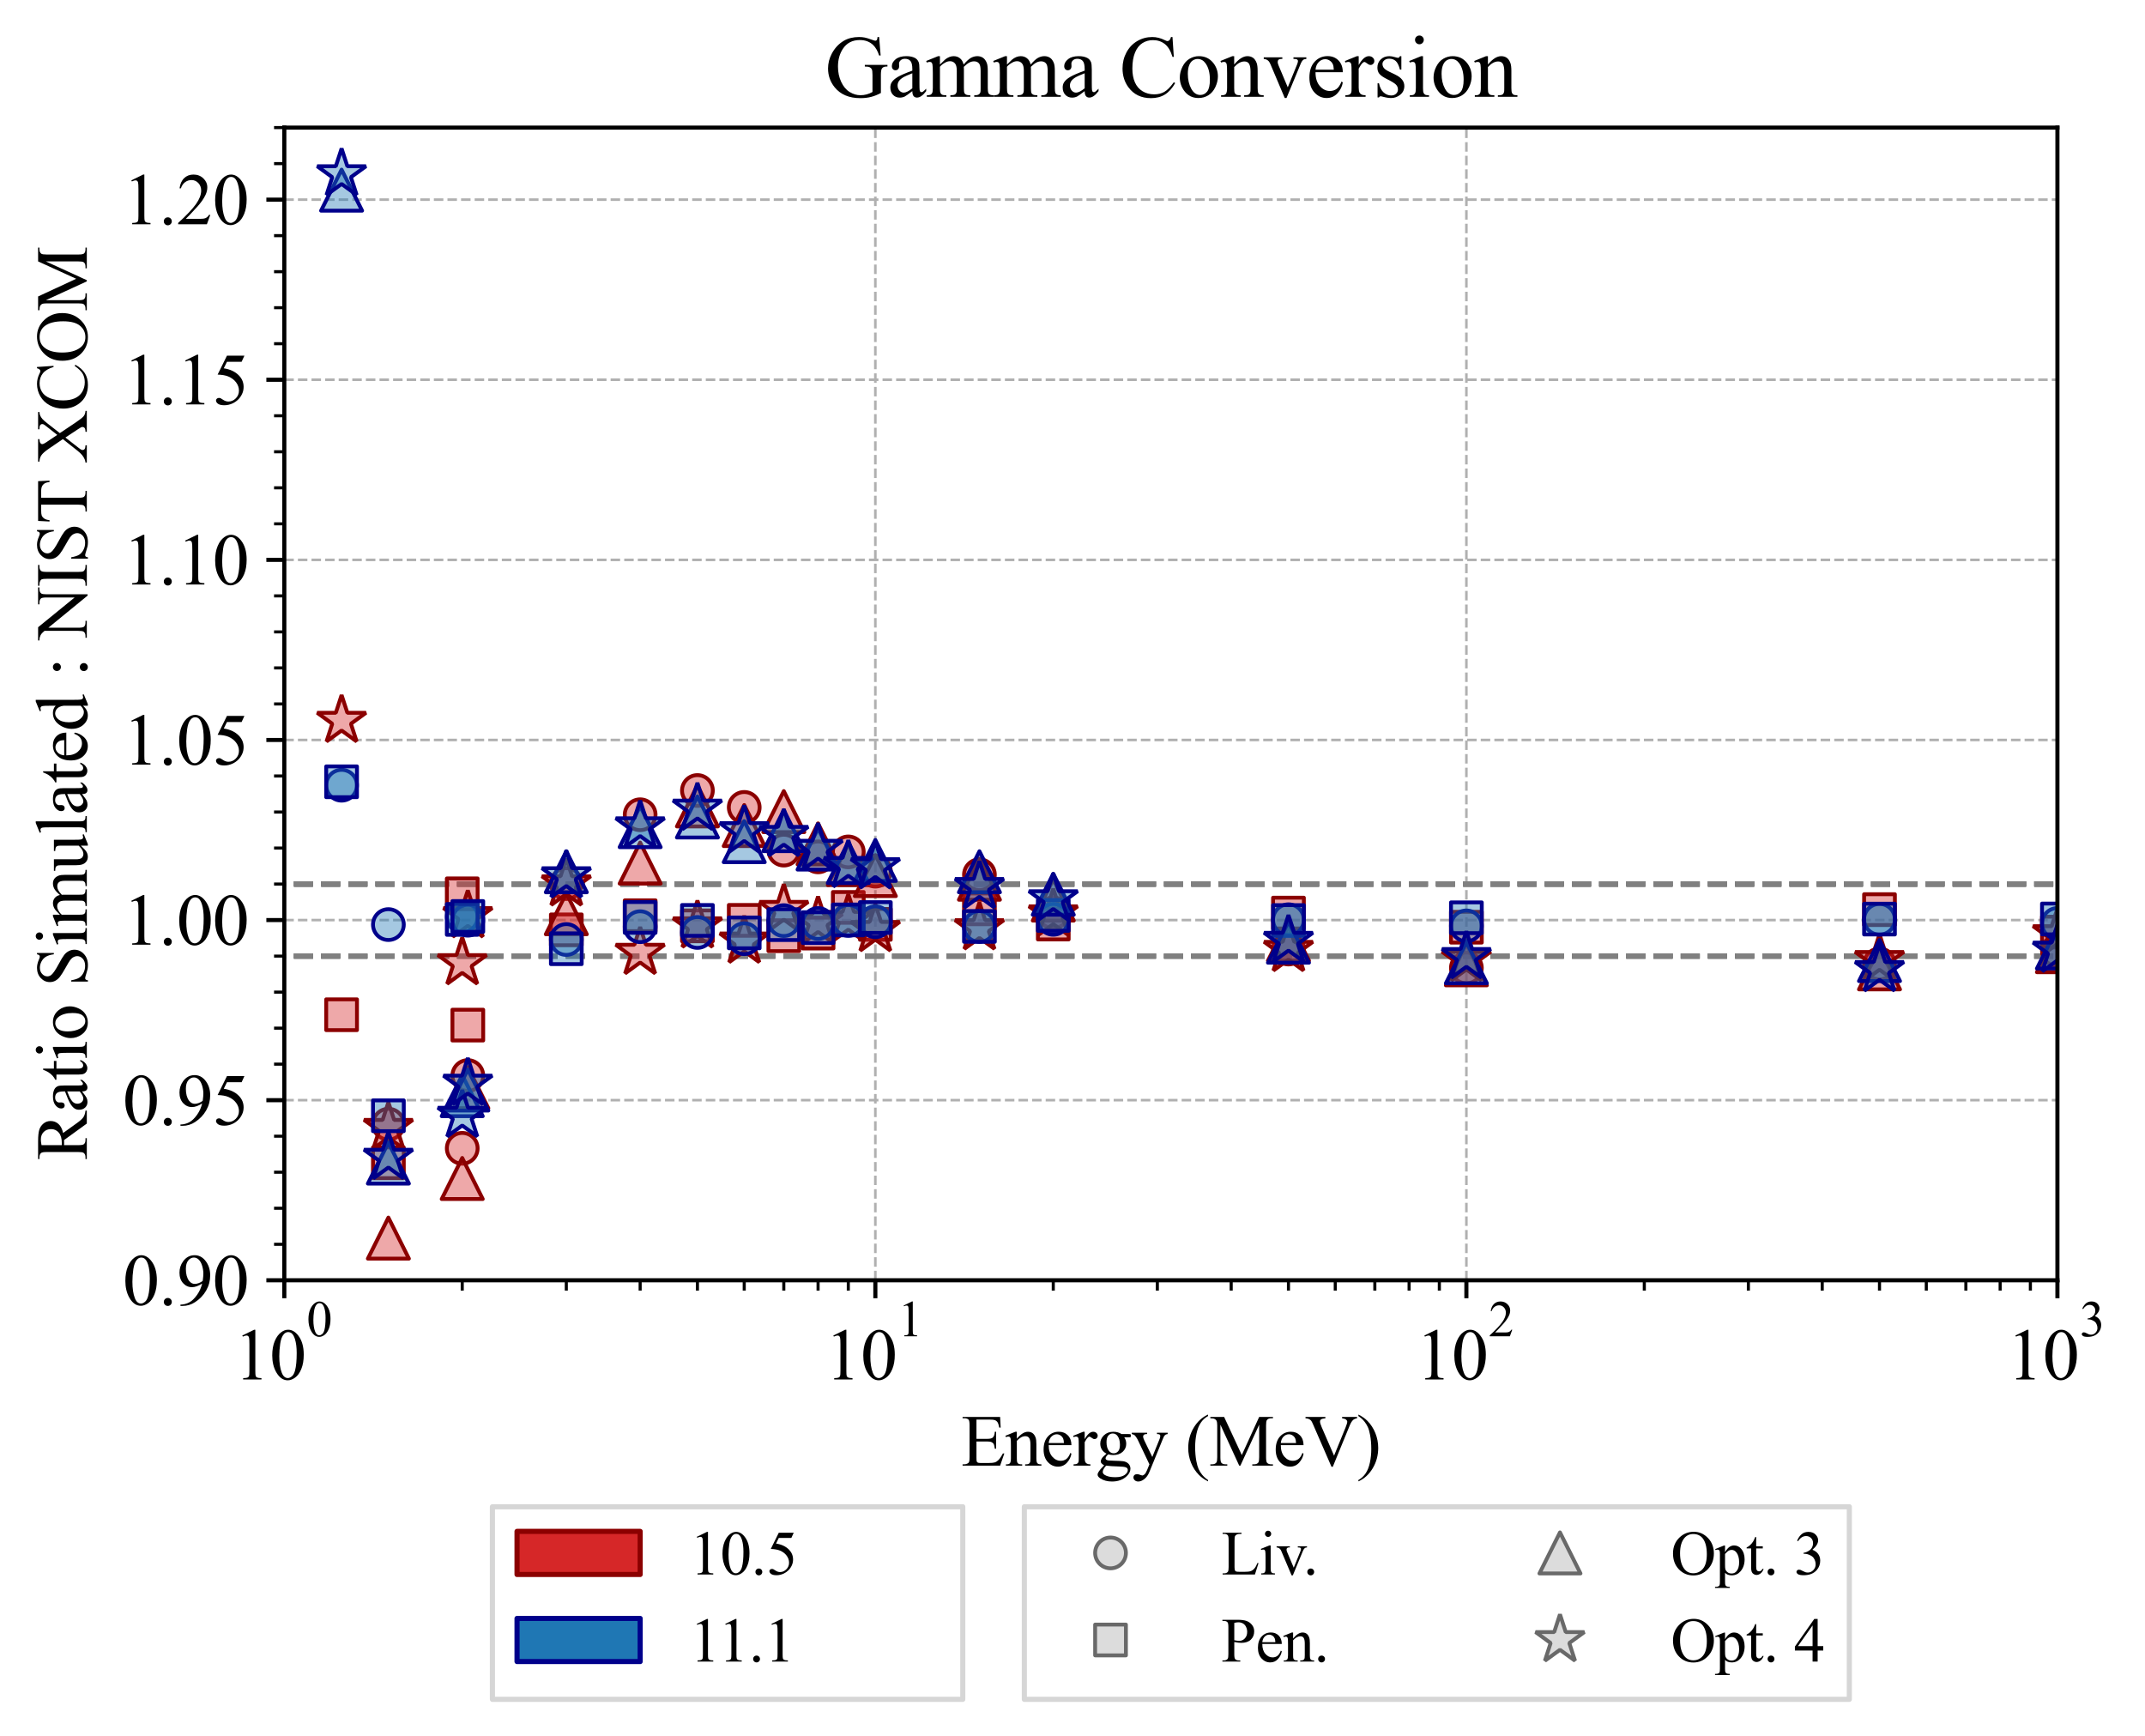 <?xml version="1.0" encoding="utf-8" standalone="no"?>
<!DOCTYPE svg PUBLIC "-//W3C//DTD SVG 1.1//EN"
  "http://www.w3.org/Graphics/SVG/1.1/DTD/svg11.dtd">
<svg xmlns:xlink="http://www.w3.org/1999/xlink" width="418.086pt" height="338.372pt" viewBox="0 0 418.086 338.372" xmlns="http://www.w3.org/2000/svg" version="1.1">
 <defs>
  <style type="text/css">*{stroke-linejoin: round; stroke-linecap: butt}</style>
 </defs>
 <g id="figure_1">
  <g id="patch_1">
   <path d="M 0 338.372 
L 418.086 338.372 
L 418.086 0 
L 0 0 
z
" style="fill: #ffffff"/>
  </g>
  <g id="axes_1">
   <g id="patch_2">
    <path d="M 55.416 249.506 
L 401.016 249.506 
L 401.016 24.866 
L 55.416 24.866 
z
" style="fill: #ffffff"/>
   </g>
   <g id="matplotlib.axis_1">
    <g id="xtick_1">
     <g id="line2d_1">
      <path d="M 55.416 249.506 
L 55.416 24.866 
" clip-path="url(#p972b718b29)" style="fill: none; stroke-dasharray: 1.85,0.8; stroke-dashoffset: 0; stroke: #b0b0b0; stroke-width: 0.5"/>
     </g>
     <g id="line2d_2">
      <defs>
       <path id="m1aff110739" d="M 0 0 
L 0 3.5 
" style="stroke: #000000; stroke-width: 0.8"/>
      </defs>
      <g>
       <use xlink:href="#m1aff110739" x="55.416" y="249.506" style="stroke: #000000; stroke-width: 0.8"/>
      </g>
     </g>
     <g id="text_1">
      <!-- $\mathdefault{10^{0}}$ -->
      <g transform="translate(45.546 268.911) scale(0.14 -0.14)">
       <defs>
        <path id="TimesNewRomanPSMT-31" d="M 750 3822 
L 1781 4325 
L 1884 4325 
L 1884 747 
Q 1884 391 1914 303 
Q 1944 216 2037 169 
Q 2131 122 2419 116 
L 2419 0 
L 825 0 
L 825 116 
Q 1125 122 1212 167 
Q 1300 213 1334 289 
Q 1369 366 1369 747 
L 1369 3034 
Q 1369 3497 1338 3628 
Q 1316 3728 1258 3775 
Q 1200 3822 1119 3822 
Q 1003 3822 797 3725 
L 750 3822 
z
" transform="scale(0.016)"/>
        <path id="TimesNewRomanPSMT-30" d="M 231 2094 
Q 231 2819 450 3342 
Q 669 3866 1031 4122 
Q 1313 4325 1613 4325 
Q 2100 4325 2488 3828 
Q 2972 3213 2972 2159 
Q 2972 1422 2759 906 
Q 2547 391 2217 158 
Q 1888 -75 1581 -75 
Q 975 -75 572 641 
Q 231 1244 231 2094 
z
M 844 2016 
Q 844 1141 1059 588 
Q 1238 122 1591 122 
Q 1759 122 1940 273 
Q 2122 425 2216 781 
Q 2359 1319 2359 2297 
Q 2359 3022 2209 3506 
Q 2097 3866 1919 4016 
Q 1791 4119 1609 4119 
Q 1397 4119 1231 3928 
Q 1006 3669 925 3112 
Q 844 2556 844 2016 
z
" transform="scale(0.016)"/>
       </defs>
       <use xlink:href="#TimesNewRomanPSMT-31" transform="translate(0 0.583)"/>
       <use xlink:href="#TimesNewRomanPSMT-30" transform="translate(50 0.583)"/>
       <use xlink:href="#TimesNewRomanPSMT-30" transform="translate(101.503 60.695) scale(0.7)"/>
      </g>
     </g>
    </g>
    <g id="xtick_2">
     <g id="line2d_3">
      <path d="M 170.616 249.506 
L 170.616 24.866 
" clip-path="url(#p972b718b29)" style="fill: none; stroke-dasharray: 1.85,0.8; stroke-dashoffset: 0; stroke: #b0b0b0; stroke-width: 0.5"/>
     </g>
     <g id="line2d_4">
      <g>
       <use xlink:href="#m1aff110739" x="170.616" y="249.506" style="stroke: #000000; stroke-width: 0.8"/>
      </g>
     </g>
     <g id="text_2">
      <!-- $\mathdefault{10^{1}}$ -->
      <g transform="translate(160.746 268.911) scale(0.14 -0.14)">
       <use xlink:href="#TimesNewRomanPSMT-31" transform="translate(0 0.583)"/>
       <use xlink:href="#TimesNewRomanPSMT-30" transform="translate(50 0.583)"/>
       <use xlink:href="#TimesNewRomanPSMT-31" transform="translate(101.503 60.695) scale(0.7)"/>
      </g>
     </g>
    </g>
    <g id="xtick_3">
     <g id="line2d_5">
      <path d="M 285.816 249.506 
L 285.816 24.866 
" clip-path="url(#p972b718b29)" style="fill: none; stroke-dasharray: 1.85,0.8; stroke-dashoffset: 0; stroke: #b0b0b0; stroke-width: 0.5"/>
     </g>
     <g id="line2d_6">
      <g>
       <use xlink:href="#m1aff110739" x="285.816" y="249.506" style="stroke: #000000; stroke-width: 0.8"/>
      </g>
     </g>
     <g id="text_3">
      <!-- $\mathdefault{10^{2}}$ -->
      <g transform="translate(275.946 268.911) scale(0.14 -0.14)">
       <defs>
        <path id="TimesNewRomanPSMT-32" d="M 2934 816 
L 2638 0 
L 138 0 
L 138 116 
Q 1241 1122 1691 1759 
Q 2141 2397 2141 2925 
Q 2141 3328 1894 3587 
Q 1647 3847 1303 3847 
Q 991 3847 742 3664 
Q 494 3481 375 3128 
L 259 3128 
Q 338 3706 661 4015 
Q 984 4325 1469 4325 
Q 1984 4325 2329 3994 
Q 2675 3663 2675 3213 
Q 2675 2891 2525 2569 
Q 2294 2063 1775 1497 
Q 997 647 803 472 
L 1909 472 
Q 2247 472 2383 497 
Q 2519 522 2628 598 
Q 2738 675 2819 816 
L 2934 816 
z
" transform="scale(0.016)"/>
       </defs>
       <use xlink:href="#TimesNewRomanPSMT-31" transform="translate(0 0.583)"/>
       <use xlink:href="#TimesNewRomanPSMT-30" transform="translate(50 0.583)"/>
       <use xlink:href="#TimesNewRomanPSMT-32" transform="translate(101.503 60.695) scale(0.7)"/>
      </g>
     </g>
    </g>
    <g id="xtick_4">
     <g id="line2d_7">
      <path d="M 401.016 249.506 
L 401.016 24.866 
" clip-path="url(#p972b718b29)" style="fill: none; stroke-dasharray: 1.85,0.8; stroke-dashoffset: 0; stroke: #b0b0b0; stroke-width: 0.5"/>
     </g>
     <g id="line2d_8">
      <g>
       <use xlink:href="#m1aff110739" x="401.016" y="249.506" style="stroke: #000000; stroke-width: 0.8"/>
      </g>
     </g>
     <g id="text_4">
      <!-- $\mathdefault{10^{3}}$ -->
      <g transform="translate(391.146 268.911) scale(0.14 -0.14)">
       <defs>
        <path id="TimesNewRomanPSMT-33" d="M 325 3431 
Q 506 3859 782 4092 
Q 1059 4325 1472 4325 
Q 1981 4325 2253 3994 
Q 2459 3747 2459 3466 
Q 2459 3003 1878 2509 
Q 2269 2356 2469 2072 
Q 2669 1788 2669 1403 
Q 2669 853 2319 450 
Q 1863 -75 997 -75 
Q 569 -75 414 31 
Q 259 138 259 259 
Q 259 350 332 419 
Q 406 488 509 488 
Q 588 488 669 463 
Q 722 447 909 348 
Q 1097 250 1169 231 
Q 1284 197 1416 197 
Q 1734 197 1970 444 
Q 2206 691 2206 1028 
Q 2206 1275 2097 1509 
Q 2016 1684 1919 1775 
Q 1784 1900 1550 2001 
Q 1316 2103 1072 2103 
L 972 2103 
L 972 2197 
Q 1219 2228 1467 2375 
Q 1716 2522 1828 2728 
Q 1941 2934 1941 3181 
Q 1941 3503 1739 3701 
Q 1538 3900 1238 3900 
Q 753 3900 428 3381 
L 325 3431 
z
" transform="scale(0.016)"/>
       </defs>
       <use xlink:href="#TimesNewRomanPSMT-31" transform="translate(0 0.583)"/>
       <use xlink:href="#TimesNewRomanPSMT-30" transform="translate(50 0.583)"/>
       <use xlink:href="#TimesNewRomanPSMT-33" transform="translate(101.503 60.695) scale(0.7)"/>
      </g>
     </g>
    </g>
    <g id="xtick_5">
     <g id="line2d_9">
      <defs>
       <path id="m67ff311888" d="M 0 0 
L 0 2 
" style="stroke: #000000; stroke-width: 0.6"/>
      </defs>
      <g>
       <use xlink:href="#m67ff311888" x="90.095" y="249.506" style="stroke: #000000; stroke-width: 0.6"/>
      </g>
     </g>
    </g>
    <g id="xtick_6">
     <g id="line2d_10">
      <g>
       <use xlink:href="#m67ff311888" x="110.38" y="249.506" style="stroke: #000000; stroke-width: 0.6"/>
      </g>
     </g>
    </g>
    <g id="xtick_7">
     <g id="line2d_11">
      <g>
       <use xlink:href="#m67ff311888" x="124.773" y="249.506" style="stroke: #000000; stroke-width: 0.6"/>
      </g>
     </g>
    </g>
    <g id="xtick_8">
     <g id="line2d_12">
      <g>
       <use xlink:href="#m67ff311888" x="135.937" y="249.506" style="stroke: #000000; stroke-width: 0.6"/>
      </g>
     </g>
    </g>
    <g id="xtick_9">
     <g id="line2d_13">
      <g>
       <use xlink:href="#m67ff311888" x="145.059" y="249.506" style="stroke: #000000; stroke-width: 0.6"/>
      </g>
     </g>
    </g>
    <g id="xtick_10">
     <g id="line2d_14">
      <g>
       <use xlink:href="#m67ff311888" x="152.771" y="249.506" style="stroke: #000000; stroke-width: 0.6"/>
      </g>
     </g>
    </g>
    <g id="xtick_11">
     <g id="line2d_15">
      <g>
       <use xlink:href="#m67ff311888" x="159.452" y="249.506" style="stroke: #000000; stroke-width: 0.6"/>
      </g>
     </g>
    </g>
    <g id="xtick_12">
     <g id="line2d_16">
      <g>
       <use xlink:href="#m67ff311888" x="165.345" y="249.506" style="stroke: #000000; stroke-width: 0.6"/>
      </g>
     </g>
    </g>
    <g id="xtick_13">
     <g id="line2d_17">
      <g>
       <use xlink:href="#m67ff311888" x="205.295" y="249.506" style="stroke: #000000; stroke-width: 0.6"/>
      </g>
     </g>
    </g>
    <g id="xtick_14">
     <g id="line2d_18">
      <g>
       <use xlink:href="#m67ff311888" x="225.58" y="249.506" style="stroke: #000000; stroke-width: 0.6"/>
      </g>
     </g>
    </g>
    <g id="xtick_15">
     <g id="line2d_19">
      <g>
       <use xlink:href="#m67ff311888" x="239.973" y="249.506" style="stroke: #000000; stroke-width: 0.6"/>
      </g>
     </g>
    </g>
    <g id="xtick_16">
     <g id="line2d_20">
      <g>
       <use xlink:href="#m67ff311888" x="251.137" y="249.506" style="stroke: #000000; stroke-width: 0.6"/>
      </g>
     </g>
    </g>
    <g id="xtick_17">
     <g id="line2d_21">
      <g>
       <use xlink:href="#m67ff311888" x="260.259" y="249.506" style="stroke: #000000; stroke-width: 0.6"/>
      </g>
     </g>
    </g>
    <g id="xtick_18">
     <g id="line2d_22">
      <g>
       <use xlink:href="#m67ff311888" x="267.971" y="249.506" style="stroke: #000000; stroke-width: 0.6"/>
      </g>
     </g>
    </g>
    <g id="xtick_19">
     <g id="line2d_23">
      <g>
       <use xlink:href="#m67ff311888" x="274.652" y="249.506" style="stroke: #000000; stroke-width: 0.6"/>
      </g>
     </g>
    </g>
    <g id="xtick_20">
     <g id="line2d_24">
      <g>
       <use xlink:href="#m67ff311888" x="280.545" y="249.506" style="stroke: #000000; stroke-width: 0.6"/>
      </g>
     </g>
    </g>
    <g id="xtick_21">
     <g id="line2d_25">
      <g>
       <use xlink:href="#m67ff311888" x="320.495" y="249.506" style="stroke: #000000; stroke-width: 0.6"/>
      </g>
     </g>
    </g>
    <g id="xtick_22">
     <g id="line2d_26">
      <g>
       <use xlink:href="#m67ff311888" x="340.78" y="249.506" style="stroke: #000000; stroke-width: 0.6"/>
      </g>
     </g>
    </g>
    <g id="xtick_23">
     <g id="line2d_27">
      <g>
       <use xlink:href="#m67ff311888" x="355.173" y="249.506" style="stroke: #000000; stroke-width: 0.6"/>
      </g>
     </g>
    </g>
    <g id="xtick_24">
     <g id="line2d_28">
      <g>
       <use xlink:href="#m67ff311888" x="366.337" y="249.506" style="stroke: #000000; stroke-width: 0.6"/>
      </g>
     </g>
    </g>
    <g id="xtick_25">
     <g id="line2d_29">
      <g>
       <use xlink:href="#m67ff311888" x="375.459" y="249.506" style="stroke: #000000; stroke-width: 0.6"/>
      </g>
     </g>
    </g>
    <g id="xtick_26">
     <g id="line2d_30">
      <g>
       <use xlink:href="#m67ff311888" x="383.171" y="249.506" style="stroke: #000000; stroke-width: 0.6"/>
      </g>
     </g>
    </g>
    <g id="xtick_27">
     <g id="line2d_31">
      <g>
       <use xlink:href="#m67ff311888" x="389.852" y="249.506" style="stroke: #000000; stroke-width: 0.6"/>
      </g>
     </g>
    </g>
    <g id="xtick_28">
     <g id="line2d_32">
      <g>
       <use xlink:href="#m67ff311888" x="395.745" y="249.506" style="stroke: #000000; stroke-width: 0.6"/>
      </g>
     </g>
    </g>
    <g id="text_5">
     <!-- Energy (MeV) -->
     <g transform="translate(187.326 285.627) scale(0.14 -0.14)">
      <defs>
       <path id="TimesNewRomanPSMT-45" d="M 1338 4006 
L 1338 2331 
L 2269 2331 
Q 2631 2331 2753 2441 
Q 2916 2584 2934 2947 
L 3050 2947 
L 3050 1472 
L 2934 1472 
Q 2891 1781 2847 1869 
Q 2791 1978 2662 2040 
Q 2534 2103 2269 2103 
L 1338 2103 
L 1338 706 
Q 1338 425 1363 364 
Q 1388 303 1450 267 
Q 1513 231 1688 231 
L 2406 231 
Q 2766 231 2928 281 
Q 3091 331 3241 478 
Q 3434 672 3638 1063 
L 3763 1063 
L 3397 0 
L 131 0 
L 131 116 
L 281 116 
Q 431 116 566 188 
Q 666 238 702 338 
Q 738 438 738 747 
L 738 3500 
Q 738 3903 656 3997 
Q 544 4122 281 4122 
L 131 4122 
L 131 4238 
L 3397 4238 
L 3444 3309 
L 3322 3309 
Q 3256 3644 3176 3769 
Q 3097 3894 2941 3959 
Q 2816 4006 2500 4006 
L 1338 4006 
z
" transform="scale(0.016)"/>
       <path id="TimesNewRomanPSMT-6e" d="M 1034 2341 
Q 1538 2947 1994 2947 
Q 2228 2947 2397 2830 
Q 2566 2713 2666 2444 
Q 2734 2256 2734 1869 
L 2734 647 
Q 2734 375 2778 278 
Q 2813 200 2889 156 
Q 2966 113 3172 113 
L 3172 0 
L 1756 0 
L 1756 113 
L 1816 113 
Q 2016 113 2095 173 
Q 2175 234 2206 353 
Q 2219 400 2219 647 
L 2219 1819 
Q 2219 2209 2117 2386 
Q 2016 2563 1775 2563 
Q 1403 2563 1034 2156 
L 1034 647 
Q 1034 356 1069 288 
Q 1113 197 1189 155 
Q 1266 113 1500 113 
L 1500 0 
L 84 0 
L 84 113 
L 147 113 
Q 366 113 442 223 
Q 519 334 519 647 
L 519 1709 
Q 519 2225 495 2337 
Q 472 2450 423 2490 
Q 375 2531 294 2531 
Q 206 2531 84 2484 
L 38 2597 
L 900 2947 
L 1034 2947 
L 1034 2341 
z
" transform="scale(0.016)"/>
       <path id="TimesNewRomanPSMT-65" d="M 681 1784 
Q 678 1147 991 784 
Q 1303 422 1725 422 
Q 2006 422 2214 576 
Q 2422 731 2563 1106 
L 2659 1044 
Q 2594 616 2278 264 
Q 1963 -88 1488 -88 
Q 972 -88 605 314 
Q 238 716 238 1394 
Q 238 2128 614 2539 
Q 991 2950 1559 2950 
Q 2041 2950 2350 2633 
Q 2659 2316 2659 1784 
L 681 1784 
z
M 681 1966 
L 2006 1966 
Q 1991 2241 1941 2353 
Q 1863 2528 1708 2628 
Q 1553 2728 1384 2728 
Q 1125 2728 920 2526 
Q 716 2325 681 1966 
z
" transform="scale(0.016)"/>
       <path id="TimesNewRomanPSMT-72" d="M 1038 2947 
L 1038 2303 
Q 1397 2947 1775 2947 
Q 1947 2947 2059 2842 
Q 2172 2738 2172 2600 
Q 2172 2478 2090 2393 
Q 2009 2309 1897 2309 
Q 1788 2309 1652 2417 
Q 1516 2525 1450 2525 
Q 1394 2525 1328 2463 
Q 1188 2334 1038 2041 
L 1038 669 
Q 1038 431 1097 309 
Q 1138 225 1241 169 
Q 1344 113 1538 113 
L 1538 0 
L 72 0 
L 72 113 
Q 291 113 397 181 
Q 475 231 506 341 
Q 522 394 522 644 
L 522 1753 
Q 522 2253 501 2348 
Q 481 2444 426 2487 
Q 372 2531 291 2531 
Q 194 2531 72 2484 
L 41 2597 
L 906 2947 
L 1038 2947 
z
" transform="scale(0.016)"/>
       <path id="TimesNewRomanPSMT-67" d="M 966 1044 
Q 703 1172 562 1401 
Q 422 1631 422 1909 
Q 422 2334 742 2640 
Q 1063 2947 1563 2947 
Q 1972 2947 2272 2747 
L 2878 2747 
Q 3013 2747 3034 2739 
Q 3056 2731 3066 2713 
Q 3084 2684 3084 2613 
Q 3084 2531 3069 2500 
Q 3059 2484 3036 2475 
Q 3013 2466 2878 2466 
L 2506 2466 
Q 2681 2241 2681 1891 
Q 2681 1491 2375 1206 
Q 2069 922 1553 922 
Q 1341 922 1119 984 
Q 981 866 932 777 
Q 884 688 884 625 
Q 884 572 936 522 
Q 988 472 1138 450 
Q 1225 438 1575 428 
Q 2219 413 2409 384 
Q 2700 344 2873 169 
Q 3047 -6 3047 -263 
Q 3047 -616 2716 -925 
Q 2228 -1381 1444 -1381 
Q 841 -1381 425 -1109 
Q 191 -953 191 -784 
Q 191 -709 225 -634 
Q 278 -519 444 -313 
Q 466 -284 763 25 
Q 600 122 533 198 
Q 466 275 466 372 
Q 466 481 555 628 
Q 644 775 966 1044 
z
M 1509 2797 
Q 1278 2797 1122 2612 
Q 966 2428 966 2047 
Q 966 1553 1178 1281 
Q 1341 1075 1591 1075 
Q 1828 1075 1981 1253 
Q 2134 1431 2134 1813 
Q 2134 2309 1919 2591 
Q 1759 2797 1509 2797 
z
M 934 0 
Q 788 -159 713 -296 
Q 638 -434 638 -550 
Q 638 -700 819 -813 
Q 1131 -1006 1722 -1006 
Q 2284 -1006 2551 -807 
Q 2819 -609 2819 -384 
Q 2819 -222 2659 -153 
Q 2497 -84 2016 -72 
Q 1313 -53 934 0 
z
" transform="scale(0.016)"/>
       <path id="TimesNewRomanPSMT-79" d="M 38 2863 
L 1372 2863 
L 1372 2747 
L 1306 2747 
Q 1166 2747 1095 2686 
Q 1025 2625 1025 2534 
Q 1025 2413 1128 2197 
L 1825 753 
L 2466 2334 
Q 2519 2463 2519 2588 
Q 2519 2644 2497 2672 
Q 2472 2706 2419 2726 
Q 2366 2747 2231 2747 
L 2231 2863 
L 3163 2863 
L 3163 2747 
Q 3047 2734 2984 2696 
Q 2922 2659 2847 2556 
Q 2819 2513 2741 2316 
L 1575 -541 
Q 1406 -956 1132 -1168 
Q 859 -1381 606 -1381 
Q 422 -1381 303 -1275 
Q 184 -1169 184 -1031 
Q 184 -900 270 -820 
Q 356 -741 506 -741 
Q 609 -741 788 -809 
Q 913 -856 944 -856 
Q 1038 -856 1148 -759 
Q 1259 -663 1372 -384 
L 1575 113 
L 547 2272 
Q 500 2369 397 2513 
Q 319 2622 269 2659 
Q 197 2709 38 2747 
L 38 2863 
z
" transform="scale(0.016)"/>
       <path id="TimesNewRomanPSMT-20" transform="scale(0.016)"/>
       <path id="TimesNewRomanPSMT-28" d="M 1988 -1253 
L 1988 -1369 
Q 1516 -1131 1200 -813 
Q 750 -359 506 256 
Q 263 872 263 1534 
Q 263 2503 741 3301 
Q 1219 4100 1988 4444 
L 1988 4313 
Q 1603 4100 1356 3731 
Q 1109 3363 987 2797 
Q 866 2231 866 1616 
Q 866 947 969 400 
Q 1050 -31 1165 -292 
Q 1281 -553 1476 -793 
Q 1672 -1034 1988 -1253 
z
" transform="scale(0.016)"/>
       <path id="TimesNewRomanPSMT-4d" d="M 2619 0 
L 981 3566 
L 981 734 
Q 981 344 1066 247 
Q 1181 116 1431 116 
L 1581 116 
L 1581 0 
L 106 0 
L 106 116 
L 256 116 
Q 525 116 638 278 
Q 706 378 706 734 
L 706 3503 
Q 706 3784 644 3909 
Q 600 4000 483 4061 
Q 366 4122 106 4122 
L 106 4238 
L 1306 4238 
L 2844 922 
L 4356 4238 
L 5556 4238 
L 5556 4122 
L 5409 4122 
Q 5138 4122 5025 3959 
Q 4956 3859 4956 3503 
L 4956 734 
Q 4956 344 5044 247 
Q 5159 116 5409 116 
L 5556 116 
L 5556 0 
L 3756 0 
L 3756 116 
L 3906 116 
Q 4178 116 4288 278 
Q 4356 378 4356 734 
L 4356 3566 
L 2722 0 
L 2619 0 
z
" transform="scale(0.016)"/>
       <path id="TimesNewRomanPSMT-56" d="M 4544 4238 
L 4544 4122 
Q 4319 4081 4203 3978 
Q 4038 3825 3909 3509 
L 2431 -97 
L 2316 -97 
L 728 3556 
Q 606 3838 556 3900 
Q 478 3997 364 4051 
Q 250 4106 56 4122 
L 56 4238 
L 1788 4238 
L 1788 4122 
Q 1494 4094 1406 4022 
Q 1319 3950 1319 3838 
Q 1319 3681 1463 3350 
L 2541 866 
L 3541 3319 
Q 3688 3681 3688 3822 
Q 3688 3913 3597 3995 
Q 3506 4078 3291 4113 
Q 3275 4116 3238 4122 
L 3238 4238 
L 4544 4238 
z
" transform="scale(0.016)"/>
       <path id="TimesNewRomanPSMT-29" d="M 144 4313 
L 144 4444 
Q 619 4209 934 3891 
Q 1381 3434 1625 2820 
Q 1869 2206 1869 1541 
Q 1869 572 1392 -226 
Q 916 -1025 144 -1369 
L 144 -1253 
Q 528 -1038 776 -670 
Q 1025 -303 1145 264 
Q 1266 831 1266 1447 
Q 1266 2113 1163 2663 
Q 1084 3094 967 3353 
Q 850 3613 656 3853 
Q 463 4094 144 4313 
z
" transform="scale(0.016)"/>
      </defs>
      <use xlink:href="#TimesNewRomanPSMT-45"/>
      <use xlink:href="#TimesNewRomanPSMT-6e" x="61.084"/>
      <use xlink:href="#TimesNewRomanPSMT-65" x="111.084"/>
      <use xlink:href="#TimesNewRomanPSMT-72" x="155.469"/>
      <use xlink:href="#TimesNewRomanPSMT-67" x="187.02"/>
      <use xlink:href="#TimesNewRomanPSMT-79" x="237.02"/>
      <use xlink:href="#TimesNewRomanPSMT-20" x="287.02"/>
      <use xlink:href="#TimesNewRomanPSMT-28" x="312.02"/>
      <use xlink:href="#TimesNewRomanPSMT-4d" x="345.32"/>
      <use xlink:href="#TimesNewRomanPSMT-65" x="434.236"/>
      <use xlink:href="#TimesNewRomanPSMT-56" x="478.621"/>
      <use xlink:href="#TimesNewRomanPSMT-29" x="550.838"/>
     </g>
    </g>
   </g>
   <g id="matplotlib.axis_2">
    <g id="ytick_1">
     <g id="line2d_33">
      <path d="M 55.416 249.506 
L 401.016 249.506 
" clip-path="url(#p972b718b29)" style="fill: none; stroke-dasharray: 1.85,0.8; stroke-dashoffset: 0; stroke: #b0b0b0; stroke-width: 0.5"/>
     </g>
     <g id="line2d_34">
      <defs>
       <path id="m0b8b778cef" d="M 0 0 
L -3.5 0 
" style="stroke: #000000; stroke-width: 0.8"/>
      </defs>
      <g>
       <use xlink:href="#m0b8b778cef" x="55.416" y="249.506" style="stroke: #000000; stroke-width: 0.8"/>
      </g>
     </g>
     <g id="text_6">
      <!-- $\mathdefault{0.90}$ -->
      <g transform="translate(23.916 254.366) scale(0.14 -0.14)">
       <defs>
        <path id="TimesNewRomanPSMT-2e" d="M 800 606 
Q 947 606 1047 504 
Q 1147 403 1147 259 
Q 1147 116 1045 14 
Q 944 -88 800 -88 
Q 656 -88 554 14 
Q 453 116 453 259 
Q 453 406 554 506 
Q 656 606 800 606 
z
" transform="scale(0.016)"/>
        <path id="TimesNewRomanPSMT-39" d="M 338 -88 
L 338 28 
Q 744 34 1094 217 
Q 1444 400 1770 856 
Q 2097 1313 2225 1859 
Q 1734 1544 1338 1544 
Q 891 1544 572 1889 
Q 253 2234 253 2806 
Q 253 3363 572 3797 
Q 956 4325 1575 4325 
Q 2097 4325 2469 3894 
Q 2925 3359 2925 2575 
Q 2925 1869 2578 1258 
Q 2231 647 1613 244 
Q 1109 -88 516 -88 
L 338 -88 
z
M 2275 2091 
Q 2331 2497 2331 2741 
Q 2331 3044 2228 3395 
Q 2125 3747 1936 3934 
Q 1747 4122 1506 4122 
Q 1228 4122 1018 3872 
Q 809 3622 809 3128 
Q 809 2469 1088 2097 
Q 1291 1828 1588 1828 
Q 1731 1828 1928 1897 
Q 2125 1966 2275 2091 
z
" transform="scale(0.016)"/>
       </defs>
       <use xlink:href="#TimesNewRomanPSMT-30" transform="translate(0 0.422)"/>
       <use xlink:href="#TimesNewRomanPSMT-2e" transform="translate(50 0.422)"/>
       <use xlink:href="#TimesNewRomanPSMT-39" transform="translate(75 0.422)"/>
       <use xlink:href="#TimesNewRomanPSMT-30" transform="translate(125 0.422)"/>
      </g>
     </g>
    </g>
    <g id="ytick_2">
     <g id="line2d_35">
      <path d="M 55.416 214.405 
L 401.016 214.405 
" clip-path="url(#p972b718b29)" style="fill: none; stroke-dasharray: 1.85,0.8; stroke-dashoffset: 0; stroke: #b0b0b0; stroke-width: 0.5"/>
     </g>
     <g id="line2d_36">
      <g>
       <use xlink:href="#m0b8b778cef" x="55.416" y="214.405" style="stroke: #000000; stroke-width: 0.8"/>
      </g>
     </g>
     <g id="text_7">
      <!-- $\mathdefault{0.95}$ -->
      <g transform="translate(23.916 219.266) scale(0.14 -0.14)">
       <defs>
        <path id="TimesNewRomanPSMT-35" d="M 2778 4238 
L 2534 3706 
L 1259 3706 
L 981 3138 
Q 1809 3016 2294 2522 
Q 2709 2097 2709 1522 
Q 2709 1188 2573 903 
Q 2438 619 2231 419 
Q 2025 219 1772 97 
Q 1413 -75 1034 -75 
Q 653 -75 479 54 
Q 306 184 306 341 
Q 306 428 378 495 
Q 450 563 559 563 
Q 641 563 702 538 
Q 763 513 909 409 
Q 1144 247 1384 247 
Q 1750 247 2026 523 
Q 2303 800 2303 1197 
Q 2303 1581 2056 1914 
Q 1809 2247 1375 2428 
Q 1034 2569 447 2591 
L 1259 4238 
L 2778 4238 
z
" transform="scale(0.016)"/>
       </defs>
       <use xlink:href="#TimesNewRomanPSMT-30" transform="translate(0 0.422)"/>
       <use xlink:href="#TimesNewRomanPSMT-2e" transform="translate(50 0.422)"/>
       <use xlink:href="#TimesNewRomanPSMT-39" transform="translate(75 0.422)"/>
       <use xlink:href="#TimesNewRomanPSMT-35" transform="translate(125 0.422)"/>
      </g>
     </g>
    </g>
    <g id="ytick_3">
     <g id="line2d_37">
      <path d="M 55.416 179.305 
L 401.016 179.305 
" clip-path="url(#p972b718b29)" style="fill: none; stroke-dasharray: 1.85,0.8; stroke-dashoffset: 0; stroke: #b0b0b0; stroke-width: 0.5"/>
     </g>
     <g id="line2d_38">
      <g>
       <use xlink:href="#m0b8b778cef" x="55.416" y="179.305" style="stroke: #000000; stroke-width: 0.8"/>
      </g>
     </g>
     <g id="text_8">
      <!-- $\mathdefault{1.00}$ -->
      <g transform="translate(23.916 184.166) scale(0.14 -0.14)">
       <use xlink:href="#TimesNewRomanPSMT-31" transform="translate(0 0.422)"/>
       <use xlink:href="#TimesNewRomanPSMT-2e" transform="translate(50 0.422)"/>
       <use xlink:href="#TimesNewRomanPSMT-30" transform="translate(75 0.422)"/>
       <use xlink:href="#TimesNewRomanPSMT-30" transform="translate(125 0.422)"/>
      </g>
     </g>
    </g>
    <g id="ytick_4">
     <g id="line2d_39">
      <path d="M 55.416 144.206 
L 401.016 144.206 
" clip-path="url(#p972b718b29)" style="fill: none; stroke-dasharray: 1.85,0.8; stroke-dashoffset: 0; stroke: #b0b0b0; stroke-width: 0.5"/>
     </g>
     <g id="line2d_40">
      <g>
       <use xlink:href="#m0b8b778cef" x="55.416" y="144.206" style="stroke: #000000; stroke-width: 0.8"/>
      </g>
     </g>
     <g id="text_9">
      <!-- $\mathdefault{1.05}$ -->
      <g transform="translate(23.916 149.066) scale(0.14 -0.14)">
       <use xlink:href="#TimesNewRomanPSMT-31" transform="translate(0 0.422)"/>
       <use xlink:href="#TimesNewRomanPSMT-2e" transform="translate(50 0.422)"/>
       <use xlink:href="#TimesNewRomanPSMT-30" transform="translate(75 0.422)"/>
       <use xlink:href="#TimesNewRomanPSMT-35" transform="translate(125 0.422)"/>
      </g>
     </g>
    </g>
    <g id="ytick_5">
     <g id="line2d_41">
      <path d="M 55.416 109.106 
L 401.016 109.106 
" clip-path="url(#p972b718b29)" style="fill: none; stroke-dasharray: 1.85,0.8; stroke-dashoffset: 0; stroke: #b0b0b0; stroke-width: 0.5"/>
     </g>
     <g id="line2d_42">
      <g>
       <use xlink:href="#m0b8b778cef" x="55.416" y="109.106" style="stroke: #000000; stroke-width: 0.8"/>
      </g>
     </g>
     <g id="text_10">
      <!-- $\mathdefault{1.10}$ -->
      <g transform="translate(23.916 113.966) scale(0.14 -0.14)">
       <use xlink:href="#TimesNewRomanPSMT-31" transform="translate(0 0.422)"/>
       <use xlink:href="#TimesNewRomanPSMT-2e" transform="translate(50 0.422)"/>
       <use xlink:href="#TimesNewRomanPSMT-31" transform="translate(75 0.422)"/>
       <use xlink:href="#TimesNewRomanPSMT-30" transform="translate(125 0.422)"/>
      </g>
     </g>
    </g>
    <g id="ytick_6">
     <g id="line2d_43">
      <path d="M 55.416 74.005 
L 401.016 74.005 
" clip-path="url(#p972b718b29)" style="fill: none; stroke-dasharray: 1.85,0.8; stroke-dashoffset: 0; stroke: #b0b0b0; stroke-width: 0.5"/>
     </g>
     <g id="line2d_44">
      <g>
       <use xlink:href="#m0b8b778cef" x="55.416" y="74.005" style="stroke: #000000; stroke-width: 0.8"/>
      </g>
     </g>
     <g id="text_11">
      <!-- $\mathdefault{1.15}$ -->
      <g transform="translate(23.916 78.866) scale(0.14 -0.14)">
       <use xlink:href="#TimesNewRomanPSMT-31" transform="translate(0 0.422)"/>
       <use xlink:href="#TimesNewRomanPSMT-2e" transform="translate(50 0.422)"/>
       <use xlink:href="#TimesNewRomanPSMT-31" transform="translate(75 0.422)"/>
       <use xlink:href="#TimesNewRomanPSMT-35" transform="translate(125 0.422)"/>
      </g>
     </g>
    </g>
    <g id="ytick_7">
     <g id="line2d_45">
      <path d="M 55.416 38.906 
L 401.016 38.906 
" clip-path="url(#p972b718b29)" style="fill: none; stroke-dasharray: 1.85,0.8; stroke-dashoffset: 0; stroke: #b0b0b0; stroke-width: 0.5"/>
     </g>
     <g id="line2d_46">
      <g>
       <use xlink:href="#m0b8b778cef" x="55.416" y="38.906" style="stroke: #000000; stroke-width: 0.8"/>
      </g>
     </g>
     <g id="text_12">
      <!-- $\mathdefault{1.20}$ -->
      <g transform="translate(23.916 43.766) scale(0.14 -0.14)">
       <use xlink:href="#TimesNewRomanPSMT-31" transform="translate(0 0.422)"/>
       <use xlink:href="#TimesNewRomanPSMT-2e" transform="translate(50 0.422)"/>
       <use xlink:href="#TimesNewRomanPSMT-32" transform="translate(75 0.422)"/>
       <use xlink:href="#TimesNewRomanPSMT-30" transform="translate(125 0.422)"/>
      </g>
     </g>
    </g>
    <g id="ytick_8">
     <g id="line2d_47">
      <defs>
       <path id="m274b444660" d="M 0 0 
L -2 0 
" style="stroke: #000000; stroke-width: 0.6"/>
      </defs>
      <g>
       <use xlink:href="#m274b444660" x="55.416" y="242.486" style="stroke: #000000; stroke-width: 0.6"/>
      </g>
     </g>
    </g>
    <g id="ytick_9">
     <g id="line2d_48">
      <g>
       <use xlink:href="#m274b444660" x="55.416" y="235.465" style="stroke: #000000; stroke-width: 0.6"/>
      </g>
     </g>
    </g>
    <g id="ytick_10">
     <g id="line2d_49">
      <g>
       <use xlink:href="#m274b444660" x="55.416" y="228.446" style="stroke: #000000; stroke-width: 0.6"/>
      </g>
     </g>
    </g>
    <g id="ytick_11">
     <g id="line2d_50">
      <g>
       <use xlink:href="#m274b444660" x="55.416" y="221.425" style="stroke: #000000; stroke-width: 0.6"/>
      </g>
     </g>
    </g>
    <g id="ytick_12">
     <g id="line2d_51">
      <g>
       <use xlink:href="#m274b444660" x="55.416" y="207.386" style="stroke: #000000; stroke-width: 0.6"/>
      </g>
     </g>
    </g>
    <g id="ytick_13">
     <g id="line2d_52">
      <g>
       <use xlink:href="#m274b444660" x="55.416" y="200.365" style="stroke: #000000; stroke-width: 0.6"/>
      </g>
     </g>
    </g>
    <g id="ytick_14">
     <g id="line2d_53">
      <g>
       <use xlink:href="#m274b444660" x="55.416" y="193.345" style="stroke: #000000; stroke-width: 0.6"/>
      </g>
     </g>
    </g>
    <g id="ytick_15">
     <g id="line2d_54">
      <g>
       <use xlink:href="#m274b444660" x="55.416" y="186.326" style="stroke: #000000; stroke-width: 0.6"/>
      </g>
     </g>
    </g>
    <g id="ytick_16">
     <g id="line2d_55">
      <g>
       <use xlink:href="#m274b444660" x="55.416" y="172.286" style="stroke: #000000; stroke-width: 0.6"/>
      </g>
     </g>
    </g>
    <g id="ytick_17">
     <g id="line2d_56">
      <g>
       <use xlink:href="#m274b444660" x="55.416" y="165.266" style="stroke: #000000; stroke-width: 0.6"/>
      </g>
     </g>
    </g>
    <g id="ytick_18">
     <g id="line2d_57">
      <g>
       <use xlink:href="#m274b444660" x="55.416" y="158.245" style="stroke: #000000; stroke-width: 0.6"/>
      </g>
     </g>
    </g>
    <g id="ytick_19">
     <g id="line2d_58">
      <g>
       <use xlink:href="#m274b444660" x="55.416" y="151.226" style="stroke: #000000; stroke-width: 0.6"/>
      </g>
     </g>
    </g>
    <g id="ytick_20">
     <g id="line2d_59">
      <g>
       <use xlink:href="#m274b444660" x="55.416" y="137.185" style="stroke: #000000; stroke-width: 0.6"/>
      </g>
     </g>
    </g>
    <g id="ytick_21">
     <g id="line2d_60">
      <g>
       <use xlink:href="#m274b444660" x="55.416" y="130.166" style="stroke: #000000; stroke-width: 0.6"/>
      </g>
     </g>
    </g>
    <g id="ytick_22">
     <g id="line2d_61">
      <g>
       <use xlink:href="#m274b444660" x="55.416" y="123.145" style="stroke: #000000; stroke-width: 0.6"/>
      </g>
     </g>
    </g>
    <g id="ytick_23">
     <g id="line2d_62">
      <g>
       <use xlink:href="#m274b444660" x="55.416" y="116.126" style="stroke: #000000; stroke-width: 0.6"/>
      </g>
     </g>
    </g>
    <g id="ytick_24">
     <g id="line2d_63">
      <g>
       <use xlink:href="#m274b444660" x="55.416" y="102.085" style="stroke: #000000; stroke-width: 0.6"/>
      </g>
     </g>
    </g>
    <g id="ytick_25">
     <g id="line2d_64">
      <g>
       <use xlink:href="#m274b444660" x="55.416" y="95.066" style="stroke: #000000; stroke-width: 0.6"/>
      </g>
     </g>
    </g>
    <g id="ytick_26">
     <g id="line2d_65">
      <g>
       <use xlink:href="#m274b444660" x="55.416" y="88.046" style="stroke: #000000; stroke-width: 0.6"/>
      </g>
     </g>
    </g>
    <g id="ytick_27">
     <g id="line2d_66">
      <g>
       <use xlink:href="#m274b444660" x="55.416" y="81.025" style="stroke: #000000; stroke-width: 0.6"/>
      </g>
     </g>
    </g>
    <g id="ytick_28">
     <g id="line2d_67">
      <g>
       <use xlink:href="#m274b444660" x="55.416" y="66.986" style="stroke: #000000; stroke-width: 0.6"/>
      </g>
     </g>
    </g>
    <g id="ytick_29">
     <g id="line2d_68">
      <g>
       <use xlink:href="#m274b444660" x="55.416" y="59.965" style="stroke: #000000; stroke-width: 0.6"/>
      </g>
     </g>
    </g>
    <g id="ytick_30">
     <g id="line2d_69">
      <g>
       <use xlink:href="#m274b444660" x="55.416" y="52.946" style="stroke: #000000; stroke-width: 0.6"/>
      </g>
     </g>
    </g>
    <g id="ytick_31">
     <g id="line2d_70">
      <g>
       <use xlink:href="#m274b444660" x="55.416" y="45.925" style="stroke: #000000; stroke-width: 0.6"/>
      </g>
     </g>
    </g>
    <g id="ytick_32">
     <g id="line2d_71">
      <g>
       <use xlink:href="#m274b444660" x="55.416" y="31.886" style="stroke: #000000; stroke-width: 0.6"/>
      </g>
     </g>
    </g>
    <g id="ytick_33">
     <g id="line2d_72">
      <g>
       <use xlink:href="#m274b444660" x="55.416" y="24.866" style="stroke: #000000; stroke-width: 0.6"/>
      </g>
     </g>
    </g>
    <g id="text_13">
     <!-- Ratio Simulated : NIST XCOM -->
     <g transform="translate(16.921 226.118) rotate(-90) scale(0.14 -0.14)">
      <defs>
       <path id="TimesNewRomanPSMT-52" d="M 4325 0 
L 3194 0 
L 1759 1981 
Q 1600 1975 1500 1975 
Q 1459 1975 1412 1976 
Q 1366 1978 1316 1981 
L 1316 750 
Q 1316 350 1403 253 
Q 1522 116 1759 116 
L 1925 116 
L 1925 0 
L 109 0 
L 109 116 
L 269 116 
Q 538 116 653 291 
Q 719 388 719 750 
L 719 3488 
Q 719 3888 631 3984 
Q 509 4122 269 4122 
L 109 4122 
L 109 4238 
L 1653 4238 
Q 2328 4238 2648 4139 
Q 2969 4041 3192 3777 
Q 3416 3513 3416 3147 
Q 3416 2756 3161 2468 
Q 2906 2181 2372 2063 
L 3247 847 
Q 3547 428 3762 290 
Q 3978 153 4325 116 
L 4325 0 
z
M 1316 2178 
Q 1375 2178 1419 2176 
Q 1463 2175 1491 2175 
Q 2097 2175 2405 2437 
Q 2713 2700 2713 3106 
Q 2713 3503 2464 3751 
Q 2216 4000 1806 4000 
Q 1625 4000 1316 3941 
L 1316 2178 
z
" transform="scale(0.016)"/>
       <path id="TimesNewRomanPSMT-61" d="M 1822 413 
Q 1381 72 1269 19 
Q 1100 -59 909 -59 
Q 613 -59 420 144 
Q 228 347 228 678 
Q 228 888 322 1041 
Q 450 1253 767 1440 
Q 1084 1628 1822 1897 
L 1822 2009 
Q 1822 2438 1686 2597 
Q 1550 2756 1291 2756 
Q 1094 2756 978 2650 
Q 859 2544 859 2406 
L 866 2225 
Q 866 2081 792 2003 
Q 719 1925 600 1925 
Q 484 1925 411 2006 
Q 338 2088 338 2228 
Q 338 2497 613 2722 
Q 888 2947 1384 2947 
Q 1766 2947 2009 2819 
Q 2194 2722 2281 2516 
Q 2338 2381 2338 1966 
L 2338 994 
Q 2338 584 2353 492 
Q 2369 400 2405 369 
Q 2441 338 2488 338 
Q 2538 338 2575 359 
Q 2641 400 2828 588 
L 2828 413 
Q 2478 -56 2159 -56 
Q 2006 -56 1915 50 
Q 1825 156 1822 413 
z
M 1822 616 
L 1822 1706 
Q 1350 1519 1213 1441 
Q 966 1303 859 1153 
Q 753 1003 753 825 
Q 753 600 887 451 
Q 1022 303 1197 303 
Q 1434 303 1822 616 
z
" transform="scale(0.016)"/>
       <path id="TimesNewRomanPSMT-74" d="M 1031 3803 
L 1031 2863 
L 1700 2863 
L 1700 2644 
L 1031 2644 
L 1031 788 
Q 1031 509 1111 412 
Q 1191 316 1316 316 
Q 1419 316 1516 380 
Q 1613 444 1666 569 
L 1788 569 
Q 1678 263 1478 108 
Q 1278 -47 1066 -47 
Q 922 -47 784 33 
Q 647 113 581 261 
Q 516 409 516 719 
L 516 2644 
L 63 2644 
L 63 2747 
Q 234 2816 414 2980 
Q 594 3144 734 3369 
Q 806 3488 934 3803 
L 1031 3803 
z
" transform="scale(0.016)"/>
       <path id="TimesNewRomanPSMT-69" d="M 928 4444 
Q 1059 4444 1151 4351 
Q 1244 4259 1244 4128 
Q 1244 3997 1151 3903 
Q 1059 3809 928 3809 
Q 797 3809 703 3903 
Q 609 3997 609 4128 
Q 609 4259 701 4351 
Q 794 4444 928 4444 
z
M 1188 2947 
L 1188 647 
Q 1188 378 1227 289 
Q 1266 200 1342 156 
Q 1419 113 1622 113 
L 1622 0 
L 231 0 
L 231 113 
Q 441 113 512 153 
Q 584 194 626 287 
Q 669 381 669 647 
L 669 1750 
Q 669 2216 641 2353 
Q 619 2453 572 2492 
Q 525 2531 444 2531 
Q 356 2531 231 2484 
L 188 2597 
L 1050 2947 
L 1188 2947 
z
" transform="scale(0.016)"/>
       <path id="TimesNewRomanPSMT-6f" d="M 1600 2947 
Q 2250 2947 2644 2453 
Q 2978 2031 2978 1484 
Q 2978 1100 2793 706 
Q 2609 313 2286 112 
Q 1963 -88 1566 -88 
Q 919 -88 538 428 
Q 216 863 216 1403 
Q 216 1797 411 2186 
Q 606 2575 925 2761 
Q 1244 2947 1600 2947 
z
M 1503 2744 
Q 1338 2744 1170 2645 
Q 1003 2547 900 2300 
Q 797 2053 797 1666 
Q 797 1041 1045 587 
Q 1294 134 1700 134 
Q 2003 134 2200 384 
Q 2397 634 2397 1244 
Q 2397 2006 2069 2444 
Q 1847 2744 1503 2744 
z
" transform="scale(0.016)"/>
       <path id="TimesNewRomanPSMT-53" d="M 2934 4334 
L 2934 2869 
L 2819 2869 
Q 2763 3291 2617 3541 
Q 2472 3791 2203 3937 
Q 1934 4084 1647 4084 
Q 1322 4084 1109 3886 
Q 897 3688 897 3434 
Q 897 3241 1031 3081 
Q 1225 2847 1953 2456 
Q 2547 2138 2764 1967 
Q 2981 1797 3098 1565 
Q 3216 1334 3216 1081 
Q 3216 600 2842 251 
Q 2469 -97 1881 -97 
Q 1697 -97 1534 -69 
Q 1438 -53 1133 45 
Q 828 144 747 144 
Q 669 144 623 97 
Q 578 50 556 -97 
L 441 -97 
L 441 1356 
L 556 1356 
Q 638 900 775 673 
Q 913 447 1195 297 
Q 1478 147 1816 147 
Q 2206 147 2432 353 
Q 2659 559 2659 841 
Q 2659 997 2573 1156 
Q 2488 1316 2306 1453 
Q 2184 1547 1640 1851 
Q 1097 2156 867 2337 
Q 638 2519 519 2737 
Q 400 2956 400 3219 
Q 400 3675 750 4004 
Q 1100 4334 1641 4334 
Q 1978 4334 2356 4169 
Q 2531 4091 2603 4091 
Q 2684 4091 2736 4139 
Q 2788 4188 2819 4334 
L 2934 4334 
z
" transform="scale(0.016)"/>
       <path id="TimesNewRomanPSMT-6d" d="M 1050 2338 
Q 1363 2650 1419 2697 
Q 1559 2816 1721 2881 
Q 1884 2947 2044 2947 
Q 2313 2947 2506 2790 
Q 2700 2634 2766 2338 
Q 3088 2713 3309 2830 
Q 3531 2947 3766 2947 
Q 3994 2947 4170 2830 
Q 4347 2713 4450 2447 
Q 4519 2266 4519 1878 
L 4519 647 
Q 4519 378 4559 278 
Q 4591 209 4675 161 
Q 4759 113 4950 113 
L 4950 0 
L 3538 0 
L 3538 113 
L 3597 113 
Q 3781 113 3884 184 
Q 3956 234 3988 344 
Q 4000 397 4000 647 
L 4000 1878 
Q 4000 2228 3916 2372 
Q 3794 2572 3525 2572 
Q 3359 2572 3192 2489 
Q 3025 2406 2788 2181 
L 2781 2147 
L 2788 2013 
L 2788 647 
Q 2788 353 2820 281 
Q 2853 209 2943 161 
Q 3034 113 3253 113 
L 3253 0 
L 1806 0 
L 1806 113 
Q 2044 113 2133 169 
Q 2222 225 2256 338 
Q 2272 391 2272 647 
L 2272 1878 
Q 2272 2228 2169 2381 
Q 2031 2581 1784 2581 
Q 1616 2581 1450 2491 
Q 1191 2353 1050 2181 
L 1050 647 
Q 1050 366 1089 281 
Q 1128 197 1204 155 
Q 1281 113 1516 113 
L 1516 0 
L 100 0 
L 100 113 
Q 297 113 375 155 
Q 453 197 493 289 
Q 534 381 534 647 
L 534 1741 
Q 534 2213 506 2350 
Q 484 2453 437 2492 
Q 391 2531 309 2531 
Q 222 2531 100 2484 
L 53 2597 
L 916 2947 
L 1050 2947 
L 1050 2338 
z
" transform="scale(0.016)"/>
       <path id="TimesNewRomanPSMT-75" d="M 2709 2863 
L 2709 1128 
Q 2709 631 2732 520 
Q 2756 409 2807 365 
Q 2859 322 2928 322 
Q 3025 322 3147 375 
L 3191 266 
L 2334 -88 
L 2194 -88 
L 2194 519 
Q 1825 119 1631 15 
Q 1438 -88 1222 -88 
Q 981 -88 804 51 
Q 628 191 559 409 
Q 491 628 491 1028 
L 491 2306 
Q 491 2509 447 2587 
Q 403 2666 317 2708 
Q 231 2750 6 2747 
L 6 2863 
L 1009 2863 
L 1009 947 
Q 1009 547 1148 422 
Q 1288 297 1484 297 
Q 1619 297 1789 381 
Q 1959 466 2194 703 
L 2194 2325 
Q 2194 2569 2105 2655 
Q 2016 2741 1734 2747 
L 1734 2863 
L 2709 2863 
z
" transform="scale(0.016)"/>
       <path id="TimesNewRomanPSMT-6c" d="M 1184 4444 
L 1184 647 
Q 1184 378 1223 290 
Q 1263 203 1344 158 
Q 1425 113 1647 113 
L 1647 0 
L 244 0 
L 244 113 
Q 441 113 512 153 
Q 584 194 625 287 
Q 666 381 666 647 
L 666 3247 
Q 666 3731 644 3842 
Q 622 3953 573 3993 
Q 525 4034 450 4034 
Q 369 4034 244 3984 
L 191 4094 
L 1044 4444 
L 1184 4444 
z
" transform="scale(0.016)"/>
       <path id="TimesNewRomanPSMT-64" d="M 2222 322 
Q 2013 103 1813 7 
Q 1613 -88 1381 -88 
Q 913 -88 563 304 
Q 213 697 213 1313 
Q 213 1928 600 2439 
Q 988 2950 1597 2950 
Q 1975 2950 2222 2709 
L 2222 3238 
Q 2222 3728 2198 3840 
Q 2175 3953 2125 3993 
Q 2075 4034 2000 4034 
Q 1919 4034 1784 3984 
L 1744 4094 
L 2597 4444 
L 2738 4444 
L 2738 1134 
Q 2738 631 2761 520 
Q 2784 409 2836 365 
Q 2888 322 2956 322 
Q 3041 322 3181 375 
L 3216 266 
L 2366 -88 
L 2222 -88 
L 2222 322 
z
M 2222 541 
L 2222 2016 
Q 2203 2228 2109 2403 
Q 2016 2578 1861 2667 
Q 1706 2756 1559 2756 
Q 1284 2756 1069 2509 
Q 784 2184 784 1559 
Q 784 928 1059 592 
Q 1334 256 1672 256 
Q 1956 256 2222 541 
z
" transform="scale(0.016)"/>
       <path id="TimesNewRomanPSMT-3a" d="M 903 2950 
Q 1047 2950 1148 2848 
Q 1250 2747 1250 2603 
Q 1250 2459 1148 2357 
Q 1047 2256 903 2256 
Q 759 2256 657 2357 
Q 556 2459 556 2603 
Q 556 2747 657 2848 
Q 759 2950 903 2950 
z
M 897 609 
Q 1044 609 1145 506 
Q 1247 403 1247 259 
Q 1247 116 1144 14 
Q 1041 -88 897 -88 
Q 753 -88 651 14 
Q 550 116 550 259 
Q 550 403 651 506 
Q 753 609 897 609 
z
" transform="scale(0.016)"/>
       <path id="TimesNewRomanPSMT-4e" d="M -84 4238 
L 1066 4238 
L 3656 1059 
L 3656 3503 
Q 3656 3894 3569 3991 
Q 3453 4122 3203 4122 
L 3056 4122 
L 3056 4238 
L 4531 4238 
L 4531 4122 
L 4381 4122 
Q 4113 4122 4000 3959 
Q 3931 3859 3931 3503 
L 3931 -69 
L 3819 -69 
L 1025 3344 
L 1025 734 
Q 1025 344 1109 247 
Q 1228 116 1475 116 
L 1625 116 
L 1625 0 
L 150 0 
L 150 116 
L 297 116 
Q 569 116 681 278 
Q 750 378 750 734 
L 750 3681 
Q 566 3897 470 3965 
Q 375 4034 191 4094 
Q 100 4122 -84 4122 
L -84 4238 
z
" transform="scale(0.016)"/>
       <path id="TimesNewRomanPSMT-49" d="M 1975 116 
L 1975 0 
L 159 0 
L 159 116 
L 309 116 
Q 572 116 691 269 
Q 766 369 766 750 
L 766 3488 
Q 766 3809 725 3913 
Q 694 3991 597 4047 
Q 459 4122 309 4122 
L 159 4122 
L 159 4238 
L 1975 4238 
L 1975 4122 
L 1822 4122 
Q 1563 4122 1444 3969 
Q 1366 3869 1366 3488 
L 1366 750 
Q 1366 428 1406 325 
Q 1438 247 1538 191 
Q 1672 116 1822 116 
L 1975 116 
z
" transform="scale(0.016)"/>
       <path id="TimesNewRomanPSMT-54" d="M 3703 4238 
L 3750 3244 
L 3631 3244 
Q 3597 3506 3538 3619 
Q 3441 3800 3280 3886 
Q 3119 3972 2856 3972 
L 2259 3972 
L 2259 734 
Q 2259 344 2344 247 
Q 2463 116 2709 116 
L 2856 116 
L 2856 0 
L 1059 0 
L 1059 116 
L 1209 116 
Q 1478 116 1591 278 
Q 1659 378 1659 734 
L 1659 3972 
L 1150 3972 
Q 853 3972 728 3928 
Q 566 3869 450 3700 
Q 334 3531 313 3244 
L 194 3244 
L 244 4238 
L 3703 4238 
z
" transform="scale(0.016)"/>
       <path id="TimesNewRomanPSMT-58" d="M 2613 2347 
L 3522 991 
Q 3900 428 4083 279 
Q 4266 131 4547 116 
L 4547 0 
L 2728 0 
L 2728 116 
Q 2909 119 2997 153 
Q 3063 181 3105 239 
Q 3147 297 3147 356 
Q 3147 428 3119 500 
Q 3097 553 2947 775 
L 2228 1863 
L 1341 725 
Q 1200 544 1172 483 
Q 1144 422 1144 356 
Q 1144 256 1228 190 
Q 1313 125 1550 116 
L 1550 0 
L 47 0 
L 47 116 
Q 206 131 322 181 
Q 516 263 691 400 
Q 866 538 1091 822 
L 2091 2084 
L 1256 3306 
Q 916 3803 678 3958 
Q 441 4113 131 4122 
L 131 4238 
L 2091 4238 
L 2091 4122 
Q 1841 4113 1748 4041 
Q 1656 3969 1656 3881 
Q 1656 3766 1806 3544 
L 2456 2572 
L 3209 3525 
Q 3341 3694 3370 3756 
Q 3400 3819 3400 3884 
Q 3400 3950 3363 4000 
Q 3316 4066 3244 4092 
Q 3172 4119 2947 4122 
L 2947 4238 
L 4450 4238 
L 4450 4122 
Q 4272 4113 4159 4066 
Q 3991 3994 3850 3872 
Q 3709 3750 3453 3422 
L 2613 2347 
z
" transform="scale(0.016)"/>
       <path id="TimesNewRomanPSMT-43" d="M 3853 4334 
L 3950 2894 
L 3853 2894 
Q 3659 3541 3300 3825 
Q 2941 4109 2438 4109 
Q 2016 4109 1675 3895 
Q 1334 3681 1139 3212 
Q 944 2744 944 2047 
Q 944 1472 1128 1050 
Q 1313 628 1683 403 
Q 2053 178 2528 178 
Q 2941 178 3256 354 
Q 3572 531 3950 1056 
L 4047 994 
Q 3728 428 3303 165 
Q 2878 -97 2294 -97 
Q 1241 -97 663 684 
Q 231 1266 231 2053 
Q 231 2688 515 3219 
Q 800 3750 1298 4042 
Q 1797 4334 2388 4334 
Q 2847 4334 3294 4109 
Q 3425 4041 3481 4041 
Q 3566 4041 3628 4100 
Q 3709 4184 3744 4334 
L 3853 4334 
z
" transform="scale(0.016)"/>
       <path id="TimesNewRomanPSMT-4f" d="M 2341 4334 
Q 3166 4334 3770 3707 
Q 4375 3081 4375 2144 
Q 4375 1178 3765 540 
Q 3156 -97 2291 -97 
Q 1416 -97 820 525 
Q 225 1147 225 2134 
Q 225 3144 913 3781 
Q 1509 4334 2341 4334 
z
M 2281 4106 
Q 1713 4106 1369 3684 
Q 941 3159 941 2147 
Q 941 1109 1384 550 
Q 1725 125 2284 125 
Q 2881 125 3270 590 
Q 3659 1056 3659 2059 
Q 3659 3147 3231 3681 
Q 2888 4106 2281 4106 
z
" transform="scale(0.016)"/>
      </defs>
      <use xlink:href="#TimesNewRomanPSMT-52"/>
      <use xlink:href="#TimesNewRomanPSMT-61" x="66.699"/>
      <use xlink:href="#TimesNewRomanPSMT-74" x="111.084"/>
      <use xlink:href="#TimesNewRomanPSMT-69" x="138.867"/>
      <use xlink:href="#TimesNewRomanPSMT-6f" x="166.65"/>
      <use xlink:href="#TimesNewRomanPSMT-20" x="216.65"/>
      <use xlink:href="#TimesNewRomanPSMT-53" x="241.65"/>
      <use xlink:href="#TimesNewRomanPSMT-69" x="297.266"/>
      <use xlink:href="#TimesNewRomanPSMT-6d" x="325.049"/>
      <use xlink:href="#TimesNewRomanPSMT-75" x="402.832"/>
      <use xlink:href="#TimesNewRomanPSMT-6c" x="452.832"/>
      <use xlink:href="#TimesNewRomanPSMT-61" x="480.615"/>
      <use xlink:href="#TimesNewRomanPSMT-74" x="525"/>
      <use xlink:href="#TimesNewRomanPSMT-65" x="552.783"/>
      <use xlink:href="#TimesNewRomanPSMT-64" x="597.168"/>
      <use xlink:href="#TimesNewRomanPSMT-20" x="647.168"/>
      <use xlink:href="#TimesNewRomanPSMT-3a" x="672.168"/>
      <use xlink:href="#TimesNewRomanPSMT-20" x="699.951"/>
      <use xlink:href="#TimesNewRomanPSMT-4e" x="724.951"/>
      <use xlink:href="#TimesNewRomanPSMT-49" x="797.168"/>
      <use xlink:href="#TimesNewRomanPSMT-53" x="830.469"/>
      <use xlink:href="#TimesNewRomanPSMT-54" x="886.084"/>
      <use xlink:href="#TimesNewRomanPSMT-20" x="945.418"/>
      <use xlink:href="#TimesNewRomanPSMT-58" x="970.418"/>
      <use xlink:href="#TimesNewRomanPSMT-43" x="1042.635"/>
      <use xlink:href="#TimesNewRomanPSMT-4f" x="1109.334"/>
      <use xlink:href="#TimesNewRomanPSMT-4d" x="1181.551"/>
     </g>
    </g>
   </g>
   <g id="line2d_73">
    <path d="M -1 172.286 
L 419.086 172.286 
" clip-path="url(#p972b718b29)" style="fill: none; stroke-dasharray: 3.7,1.6; stroke-dashoffset: 0; stroke: #808080; stroke-opacity: 0.8"/>
   </g>
   <g id="line2d_74">
    <path d="M -1 186.326 
L 419.086 186.326 
" clip-path="url(#p972b718b29)" style="fill: none; stroke-dasharray: 3.7,1.6; stroke-dashoffset: 0; stroke: #808080; stroke-opacity: 0.8"/>
   </g>
   <g id="line2d_75">
    <path d="M -1 172.286 
L 419.086 172.286 
" clip-path="url(#p972b718b29)" style="fill: none; stroke-dasharray: 3.7,1.6; stroke-dashoffset: 0; stroke: #808080; stroke-opacity: 0.8"/>
   </g>
   <g id="line2d_76">
    <path d="M -1 186.326 
L 419.086 186.326 
" clip-path="url(#p972b718b29)" style="fill: none; stroke-dasharray: 3.7,1.6; stroke-dashoffset: 0; stroke: #808080; stroke-opacity: 0.8"/>
   </g>
   <g id="line2d_77">
    <path d="M -1 172.286 
L 419.086 172.286 
" clip-path="url(#p972b718b29)" style="fill: none; stroke-dasharray: 3.7,1.6; stroke-dashoffset: 0; stroke: #808080; stroke-opacity: 0.8"/>
   </g>
   <g id="line2d_78">
    <path d="M -1 186.326 
L 419.086 186.326 
" clip-path="url(#p972b718b29)" style="fill: none; stroke-dasharray: 3.7,1.6; stroke-dashoffset: 0; stroke: #808080; stroke-opacity: 0.8"/>
   </g>
   <g id="line2d_79">
    <path d="M -1 172.286 
L 419.086 172.286 
" clip-path="url(#p972b718b29)" style="fill: none; stroke-dasharray: 3.7,1.6; stroke-dashoffset: 0; stroke: #808080; stroke-opacity: 0.8"/>
   </g>
   <g id="line2d_80">
    <path d="M -1 186.326 
L 419.086 186.326 
" clip-path="url(#p972b718b29)" style="fill: none; stroke-dasharray: 3.7,1.6; stroke-dashoffset: 0; stroke: #808080; stroke-opacity: 0.8"/>
   </g>
   <g id="line2d_81">
    <path d="M -1 172.286 
L 419.086 172.286 
" clip-path="url(#p972b718b29)" style="fill: none; stroke-dasharray: 3.7,1.6; stroke-dashoffset: 0; stroke: #808080; stroke-opacity: 0.8"/>
   </g>
   <g id="line2d_82">
    <path d="M -1 186.326 
L 419.086 186.326 
" clip-path="url(#p972b718b29)" style="fill: none; stroke-dasharray: 3.7,1.6; stroke-dashoffset: 0; stroke: #808080; stroke-opacity: 0.8"/>
   </g>
   <g id="line2d_83">
    <path d="M -1 172.286 
L 419.086 172.286 
" clip-path="url(#p972b718b29)" style="fill: none; stroke-dasharray: 3.7,1.6; stroke-dashoffset: 0; stroke: #808080; stroke-opacity: 0.8"/>
   </g>
   <g id="line2d_84">
    <path d="M -1 186.326 
L 419.086 186.326 
" clip-path="url(#p972b718b29)" style="fill: none; stroke-dasharray: 3.7,1.6; stroke-dashoffset: 0; stroke: #808080; stroke-opacity: 0.8"/>
   </g>
   <g id="line2d_85">
    <path d="M -1 172.286 
L 419.086 172.286 
" clip-path="url(#p972b718b29)" style="fill: none; stroke-dasharray: 3.7,1.6; stroke-dashoffset: 0; stroke: #808080; stroke-opacity: 0.8"/>
   </g>
   <g id="line2d_86">
    <path d="M -1 186.326 
L 419.086 186.326 
" clip-path="url(#p972b718b29)" style="fill: none; stroke-dasharray: 3.7,1.6; stroke-dashoffset: 0; stroke: #808080; stroke-opacity: 0.8"/>
   </g>
   <g id="line2d_87">
    <path d="M -1 172.286 
L 419.086 172.286 
" clip-path="url(#p972b718b29)" style="fill: none; stroke-dasharray: 3.7,1.6; stroke-dashoffset: 0; stroke: #808080; stroke-opacity: 0.8"/>
   </g>
   <g id="line2d_88">
    <path d="M -1 186.326 
L 419.086 186.326 
" clip-path="url(#p972b718b29)" style="fill: none; stroke-dasharray: 3.7,1.6; stroke-dashoffset: 0; stroke: #808080; stroke-opacity: 0.8"/>
   </g>
   <g id="line2d_89">
    <path d="M -1 172.286 
L 419.086 172.286 
" clip-path="url(#p972b718b29)" style="fill: none; stroke-dasharray: 3.7,1.6; stroke-dashoffset: 0; stroke: #808080; stroke-opacity: 0.8"/>
   </g>
   <g id="line2d_90">
    <path d="M -1 186.326 
L 419.086 186.326 
" clip-path="url(#p972b718b29)" style="fill: none; stroke-dasharray: 3.7,1.6; stroke-dashoffset: 0; stroke: #808080; stroke-opacity: 0.8"/>
   </g>
   <g id="line2d_91">
    <defs>
     <path id="m89e2b9f349" d="M 0 3 
C 0.796 3 1.559 2.684 2.121 2.121 
C 2.684 1.559 3 0.796 3 0 
C 3 -0.796 2.684 -1.559 2.121 -2.121 
C 1.559 -2.684 0.796 -3 0 -3 
C -0.796 -3 -1.559 -2.684 -2.121 -2.121 
C -2.684 -1.559 -3 -0.796 -3 0 
C -3 0.796 -2.684 1.559 -2.121 2.121 
C -1.559 2.684 -0.796 3 0 3 
z
" style="stroke: #8b0000; stroke-width: 0.75"/>
    </defs>
    <g clip-path="url(#p972b718b29)">
     <use xlink:href="#m89e2b9f349" x="67.752" y="-1" style="fill: #d62728; fill-opacity: 0.4; stroke: #8b0000; stroke-width: 0.75"/>
     <use xlink:href="#m89e2b9f349" x="75.702" y="219.082" style="fill: #d62728; fill-opacity: 0.4; stroke: #8b0000; stroke-width: 0.75"/>
     <use xlink:href="#m89e2b9f349" x="90.095" y="223.788" style="fill: #d62728; fill-opacity: 0.4; stroke: #8b0000; stroke-width: 0.75"/>
     <use xlink:href="#m89e2b9f349" x="91.183" y="209.606" style="fill: #d62728; fill-opacity: 0.4; stroke: #8b0000; stroke-width: 0.75"/>
     <use xlink:href="#m89e2b9f349" x="110.38" y="172.195" style="fill: #d62728; fill-opacity: 0.4; stroke: #8b0000; stroke-width: 0.75"/>
     <use xlink:href="#m89e2b9f349" x="124.773" y="158.78" style="fill: #d62728; fill-opacity: 0.4; stroke: #8b0000; stroke-width: 0.75"/>
     <use xlink:href="#m89e2b9f349" x="135.937" y="154.057" style="fill: #d62728; fill-opacity: 0.4; stroke: #8b0000; stroke-width: 0.75"/>
     <use xlink:href="#m89e2b9f349" x="145.059" y="157.35" style="fill: #d62728; fill-opacity: 0.4; stroke: #8b0000; stroke-width: 0.75"/>
     <use xlink:href="#m89e2b9f349" x="152.771" y="165.671" style="fill: #d62728; fill-opacity: 0.4; stroke: #8b0000; stroke-width: 0.75"/>
     <use xlink:href="#m89e2b9f349" x="159.452" y="166.988" style="fill: #d62728; fill-opacity: 0.4; stroke: #8b0000; stroke-width: 0.75"/>
     <use xlink:href="#m89e2b9f349" x="165.345" y="166.022" style="fill: #d62728; fill-opacity: 0.4; stroke: #8b0000; stroke-width: 0.75"/>
     <use xlink:href="#m89e2b9f349" x="170.616" y="169.777" style="fill: #d62728; fill-opacity: 0.4; stroke: #8b0000; stroke-width: 0.75"/>
     <use xlink:href="#m89e2b9f349" x="190.902" y="170.469" style="fill: #d62728; fill-opacity: 0.4; stroke: #8b0000; stroke-width: 0.75"/>
     <use xlink:href="#m89e2b9f349" x="205.295" y="177.888" style="fill: #d62728; fill-opacity: 0.4; stroke: #8b0000; stroke-width: 0.75"/>
     <use xlink:href="#m89e2b9f349" x="251.137" y="184.952" style="fill: #d62728; fill-opacity: 0.4; stroke: #8b0000; stroke-width: 0.75"/>
     <use xlink:href="#m89e2b9f349" x="285.816" y="188.632" style="fill: #d62728; fill-opacity: 0.4; stroke: #8b0000; stroke-width: 0.75"/>
     <use xlink:href="#m89e2b9f349" x="366.337" y="187.856" style="fill: #d62728; fill-opacity: 0.4; stroke: #8b0000; stroke-width: 0.75"/>
     <use xlink:href="#m89e2b9f349" x="401.016" y="185.276" style="fill: #d62728; fill-opacity: 0.4; stroke: #8b0000; stroke-width: 0.75"/>
     <use xlink:href="#m89e2b9f349" x="481.537" y="179.793" style="fill: #d62728; fill-opacity: 0.4; stroke: #8b0000; stroke-width: 0.75"/>
     <use xlink:href="#m89e2b9f349" x="516.216" y="178.462" style="fill: #d62728; fill-opacity: 0.4; stroke: #8b0000; stroke-width: 0.75"/>
     <use xlink:href="#m89e2b9f349" x="596.737" y="175.538" style="fill: #d62728; fill-opacity: 0.4; stroke: #8b0000; stroke-width: 0.75"/>
     <use xlink:href="#m89e2b9f349" x="605.859" y="179.21" style="fill: #d62728; fill-opacity: 0.4; stroke: #8b0000; stroke-width: 0.75"/>
     <use xlink:href="#m89e2b9f349" x="620.252" y="179.632" style="fill: #d62728; fill-opacity: 0.4; stroke: #8b0000; stroke-width: 0.75"/>
     <use xlink:href="#m89e2b9f349" x="631.416" y="177.635" style="fill: #d62728; fill-opacity: 0.4; stroke: #8b0000; stroke-width: 0.75"/>
    </g>
   </g>
   <g id="line2d_92">
    <defs>
     <path id="m9036013cc9" d="M -3 3 
L 3 3 
L 3 -3 
L -3 -3 
z
" style="stroke: #8b0000; stroke-width: 0.75; stroke-linejoin: miter"/>
    </defs>
    <g clip-path="url(#p972b718b29)">
     <use xlink:href="#m9036013cc9" x="66.58" y="197.754" style="fill: #d62728; fill-opacity: 0.4; stroke: #8b0000; stroke-width: 0.75; stroke-linejoin: miter"/>
     <use xlink:href="#m9036013cc9" x="75.702" y="226.603" style="fill: #d62728; fill-opacity: 0.4; stroke: #8b0000; stroke-width: 0.75; stroke-linejoin: miter"/>
     <use xlink:href="#m9036013cc9" x="90.095" y="174.193" style="fill: #d62728; fill-opacity: 0.4; stroke: #8b0000; stroke-width: 0.75; stroke-linejoin: miter"/>
     <use xlink:href="#m9036013cc9" x="91.183" y="199.775" style="fill: #d62728; fill-opacity: 0.4; stroke: #8b0000; stroke-width: 0.75; stroke-linejoin: miter"/>
     <use xlink:href="#m9036013cc9" x="110.38" y="181.212" style="fill: #d62728; fill-opacity: 0.4; stroke: #8b0000; stroke-width: 0.75; stroke-linejoin: miter"/>
     <use xlink:href="#m9036013cc9" x="124.773" y="178.463" style="fill: #d62728; fill-opacity: 0.4; stroke: #8b0000; stroke-width: 0.75; stroke-linejoin: miter"/>
     <use xlink:href="#m9036013cc9" x="135.937" y="180.433" style="fill: #d62728; fill-opacity: 0.4; stroke: #8b0000; stroke-width: 0.75; stroke-linejoin: miter"/>
     <use xlink:href="#m9036013cc9" x="145.059" y="179.363" style="fill: #d62728; fill-opacity: 0.4; stroke: #8b0000; stroke-width: 0.75; stroke-linejoin: miter"/>
     <use xlink:href="#m9036013cc9" x="152.771" y="182.354" style="fill: #d62728; fill-opacity: 0.4; stroke: #8b0000; stroke-width: 0.75; stroke-linejoin: miter"/>
     <use xlink:href="#m9036013cc9" x="159.452" y="181.839" style="fill: #d62728; fill-opacity: 0.4; stroke: #8b0000; stroke-width: 0.75; stroke-linejoin: miter"/>
     <use xlink:href="#m9036013cc9" x="165.345" y="176.837" style="fill: #d62728; fill-opacity: 0.4; stroke: #8b0000; stroke-width: 0.75; stroke-linejoin: miter"/>
     <use xlink:href="#m9036013cc9" x="170.616" y="180.144" style="fill: #d62728; fill-opacity: 0.4; stroke: #8b0000; stroke-width: 0.75; stroke-linejoin: miter"/>
     <use xlink:href="#m9036013cc9" x="190.902" y="177.115" style="fill: #d62728; fill-opacity: 0.4; stroke: #8b0000; stroke-width: 0.75; stroke-linejoin: miter"/>
     <use xlink:href="#m9036013cc9" x="205.295" y="180.078" style="fill: #d62728; fill-opacity: 0.4; stroke: #8b0000; stroke-width: 0.75; stroke-linejoin: miter"/>
     <use xlink:href="#m9036013cc9" x="251.137" y="177.947" style="fill: #d62728; fill-opacity: 0.4; stroke: #8b0000; stroke-width: 0.75; stroke-linejoin: miter"/>
     <use xlink:href="#m9036013cc9" x="285.816" y="180.695" style="fill: #d62728; fill-opacity: 0.4; stroke: #8b0000; stroke-width: 0.75; stroke-linejoin: miter"/>
     <use xlink:href="#m9036013cc9" x="366.337" y="177.269" style="fill: #d62728; fill-opacity: 0.4; stroke: #8b0000; stroke-width: 0.75; stroke-linejoin: miter"/>
     <use xlink:href="#m9036013cc9" x="401.016" y="181.644" style="fill: #d62728; fill-opacity: 0.4; stroke: #8b0000; stroke-width: 0.75; stroke-linejoin: miter"/>
     <use xlink:href="#m9036013cc9" x="481.537" y="187.71" style="fill: #d62728; fill-opacity: 0.4; stroke: #8b0000; stroke-width: 0.75; stroke-linejoin: miter"/>
     <use xlink:href="#m9036013cc9" x="516.216" y="190.051" style="fill: #d62728; fill-opacity: 0.4; stroke: #8b0000; stroke-width: 0.75; stroke-linejoin: miter"/>
     <use xlink:href="#m9036013cc9" x="596.737" y="197.976" style="fill: #d62728; fill-opacity: 0.4; stroke: #8b0000; stroke-width: 0.75; stroke-linejoin: miter"/>
     <use xlink:href="#m9036013cc9" x="605.859" y="196.736" style="fill: #d62728; fill-opacity: 0.4; stroke: #8b0000; stroke-width: 0.75; stroke-linejoin: miter"/>
     <use xlink:href="#m9036013cc9" x="620.252" y="191.83" style="fill: #d62728; fill-opacity: 0.4; stroke: #8b0000; stroke-width: 0.75; stroke-linejoin: miter"/>
     <use xlink:href="#m9036013cc9" x="631.416" y="190.432" style="fill: #d62728; fill-opacity: 0.4; stroke: #8b0000; stroke-width: 0.75; stroke-linejoin: miter"/>
    </g>
   </g>
   <g id="line2d_93">
    <defs>
     <path id="m4711b2fc9b" d="M 0 -4 
L -4 4 
L 4 4 
z
" style="stroke: #8b0000; stroke-width: 0.75; stroke-linejoin: miter"/>
    </defs>
    <g clip-path="url(#p972b718b29)">
     <use xlink:href="#m4711b2fc9b" x="66.897" y="-1" style="fill: #d62728; fill-opacity: 0.4; stroke: #8b0000; stroke-width: 0.75; stroke-linejoin: miter"/>
     <use xlink:href="#m4711b2fc9b" x="75.702" y="241.284" style="fill: #d62728; fill-opacity: 0.4; stroke: #8b0000; stroke-width: 0.75; stroke-linejoin: miter"/>
     <use xlink:href="#m4711b2fc9b" x="90.095" y="229.669" style="fill: #d62728; fill-opacity: 0.4; stroke: #8b0000; stroke-width: 0.75; stroke-linejoin: miter"/>
     <use xlink:href="#m4711b2fc9b" x="91.183" y="211.957" style="fill: #d62728; fill-opacity: 0.4; stroke: #8b0000; stroke-width: 0.75; stroke-linejoin: miter"/>
     <use xlink:href="#m4711b2fc9b" x="110.38" y="178.07" style="fill: #d62728; fill-opacity: 0.4; stroke: #8b0000; stroke-width: 0.75; stroke-linejoin: miter"/>
     <use xlink:href="#m4711b2fc9b" x="124.773" y="168.195" style="fill: #d62728; fill-opacity: 0.4; stroke: #8b0000; stroke-width: 0.75; stroke-linejoin: miter"/>
     <use xlink:href="#m4711b2fc9b" x="135.937" y="157.058" style="fill: #d62728; fill-opacity: 0.4; stroke: #8b0000; stroke-width: 0.75; stroke-linejoin: miter"/>
     <use xlink:href="#m4711b2fc9b" x="145.059" y="160.887" style="fill: #d62728; fill-opacity: 0.4; stroke: #8b0000; stroke-width: 0.75; stroke-linejoin: miter"/>
     <use xlink:href="#m4711b2fc9b" x="152.771" y="158.167" style="fill: #d62728; fill-opacity: 0.4; stroke: #8b0000; stroke-width: 0.75; stroke-linejoin: miter"/>
     <use xlink:href="#m4711b2fc9b" x="159.452" y="164.463" style="fill: #d62728; fill-opacity: 0.4; stroke: #8b0000; stroke-width: 0.75; stroke-linejoin: miter"/>
     <use xlink:href="#m4711b2fc9b" x="165.345" y="168.492" style="fill: #d62728; fill-opacity: 0.4; stroke: #8b0000; stroke-width: 0.75; stroke-linejoin: miter"/>
     <use xlink:href="#m4711b2fc9b" x="170.616" y="170.633" style="fill: #d62728; fill-opacity: 0.4; stroke: #8b0000; stroke-width: 0.75; stroke-linejoin: miter"/>
     <use xlink:href="#m4711b2fc9b" x="190.902" y="171.345" style="fill: #d62728; fill-opacity: 0.4; stroke: #8b0000; stroke-width: 0.75; stroke-linejoin: miter"/>
     <use xlink:href="#m4711b2fc9b" x="205.295" y="175.404" style="fill: #d62728; fill-opacity: 0.4; stroke: #8b0000; stroke-width: 0.75; stroke-linejoin: miter"/>
     <use xlink:href="#m4711b2fc9b" x="251.137" y="183.203" style="fill: #d62728; fill-opacity: 0.4; stroke: #8b0000; stroke-width: 0.75; stroke-linejoin: miter"/>
     <use xlink:href="#m4711b2fc9b" x="285.816" y="188.022" style="fill: #d62728; fill-opacity: 0.4; stroke: #8b0000; stroke-width: 0.75; stroke-linejoin: miter"/>
     <use xlink:href="#m4711b2fc9b" x="366.337" y="188.811" style="fill: #d62728; fill-opacity: 0.4; stroke: #8b0000; stroke-width: 0.75; stroke-linejoin: miter"/>
     <use xlink:href="#m4711b2fc9b" x="401.016" y="185.464" style="fill: #d62728; fill-opacity: 0.4; stroke: #8b0000; stroke-width: 0.75; stroke-linejoin: miter"/>
     <use xlink:href="#m4711b2fc9b" x="481.537" y="188.779" style="fill: #d62728; fill-opacity: 0.4; stroke: #8b0000; stroke-width: 0.75; stroke-linejoin: miter"/>
     <use xlink:href="#m4711b2fc9b" x="516.216" y="193.597" style="fill: #d62728; fill-opacity: 0.4; stroke: #8b0000; stroke-width: 0.75; stroke-linejoin: miter"/>
     <use xlink:href="#m4711b2fc9b" x="596.737" y="200.987" style="fill: #d62728; fill-opacity: 0.4; stroke: #8b0000; stroke-width: 0.75; stroke-linejoin: miter"/>
     <use xlink:href="#m4711b2fc9b" x="605.859" y="198.196" style="fill: #d62728; fill-opacity: 0.4; stroke: #8b0000; stroke-width: 0.75; stroke-linejoin: miter"/>
     <use xlink:href="#m4711b2fc9b" x="620.252" y="193.048" style="fill: #d62728; fill-opacity: 0.4; stroke: #8b0000; stroke-width: 0.75; stroke-linejoin: miter"/>
     <use xlink:href="#m4711b2fc9b" x="631.416" y="190.026" style="fill: #d62728; fill-opacity: 0.4; stroke: #8b0000; stroke-width: 0.75; stroke-linejoin: miter"/>
    </g>
   </g>
   <g id="line2d_94">
    <defs>
     <path id="m578b445291" d="M 0 -5 
L -1.123 -1.545 
L -4.755 -1.545 
L -1.816 0.59 
L -2.939 4.045 
L -0 1.91 
L 2.939 4.045 
L 1.816 0.59 
L 4.755 -1.545 
L 1.123 -1.545 
z
" style="stroke: #8b0000; stroke-width: 0.75; stroke-linejoin: bevel"/>
    </defs>
    <g clip-path="url(#p972b718b29)">
     <use xlink:href="#m578b445291" x="66.58" y="140.453" style="fill: #d62728; fill-opacity: 0.4; stroke: #8b0000; stroke-width: 0.75; stroke-linejoin: bevel"/>
     <use xlink:href="#m578b445291" x="75.702" y="219.798" style="fill: #d62728; fill-opacity: 0.4; stroke: #8b0000; stroke-width: 0.75; stroke-linejoin: bevel"/>
     <use xlink:href="#m578b445291" x="90.095" y="187.682" style="fill: #d62728; fill-opacity: 0.4; stroke: #8b0000; stroke-width: 0.75; stroke-linejoin: bevel"/>
     <use xlink:href="#m578b445291" x="91.183" y="178.517" style="fill: #d62728; fill-opacity: 0.4; stroke: #8b0000; stroke-width: 0.75; stroke-linejoin: bevel"/>
     <use xlink:href="#m578b445291" x="110.38" y="172.32" style="fill: #d62728; fill-opacity: 0.4; stroke: #8b0000; stroke-width: 0.75; stroke-linejoin: bevel"/>
     <use xlink:href="#m578b445291" x="124.773" y="185.663" style="fill: #d62728; fill-opacity: 0.4; stroke: #8b0000; stroke-width: 0.75; stroke-linejoin: bevel"/>
     <use xlink:href="#m578b445291" x="135.937" y="180.505" style="fill: #d62728; fill-opacity: 0.4; stroke: #8b0000; stroke-width: 0.75; stroke-linejoin: bevel"/>
     <use xlink:href="#m578b445291" x="145.059" y="183.472" style="fill: #d62728; fill-opacity: 0.4; stroke: #8b0000; stroke-width: 0.75; stroke-linejoin: bevel"/>
     <use xlink:href="#m578b445291" x="152.771" y="177.309" style="fill: #d62728; fill-opacity: 0.4; stroke: #8b0000; stroke-width: 0.75; stroke-linejoin: bevel"/>
     <use xlink:href="#m578b445291" x="159.452" y="179.709" style="fill: #d62728; fill-opacity: 0.4; stroke: #8b0000; stroke-width: 0.75; stroke-linejoin: bevel"/>
     <use xlink:href="#m578b445291" x="165.345" y="179.254" style="fill: #d62728; fill-opacity: 0.4; stroke: #8b0000; stroke-width: 0.75; stroke-linejoin: bevel"/>
     <use xlink:href="#m578b445291" x="170.616" y="181.213" style="fill: #d62728; fill-opacity: 0.4; stroke: #8b0000; stroke-width: 0.75; stroke-linejoin: bevel"/>
     <use xlink:href="#m578b445291" x="190.902" y="180.874" style="fill: #d62728; fill-opacity: 0.4; stroke: #8b0000; stroke-width: 0.75; stroke-linejoin: bevel"/>
     <use xlink:href="#m578b445291" x="205.295" y="178.178" style="fill: #d62728; fill-opacity: 0.4; stroke: #8b0000; stroke-width: 0.75; stroke-linejoin: bevel"/>
     <use xlink:href="#m578b445291" x="251.137" y="185.095" style="fill: #d62728; fill-opacity: 0.4; stroke: #8b0000; stroke-width: 0.75; stroke-linejoin: bevel"/>
     <use xlink:href="#m578b445291" x="285.816" y="187.025" style="fill: #d62728; fill-opacity: 0.4; stroke: #8b0000; stroke-width: 0.75; stroke-linejoin: bevel"/>
     <use xlink:href="#m578b445291" x="366.337" y="187.069" style="fill: #d62728; fill-opacity: 0.4; stroke: #8b0000; stroke-width: 0.75; stroke-linejoin: bevel"/>
     <use xlink:href="#m578b445291" x="401.016" y="182.037" style="fill: #d62728; fill-opacity: 0.4; stroke: #8b0000; stroke-width: 0.75; stroke-linejoin: bevel"/>
     <use xlink:href="#m578b445291" x="481.537" y="189.31" style="fill: #d62728; fill-opacity: 0.4; stroke: #8b0000; stroke-width: 0.75; stroke-linejoin: bevel"/>
     <use xlink:href="#m578b445291" x="516.216" y="194.704" style="fill: #d62728; fill-opacity: 0.4; stroke: #8b0000; stroke-width: 0.75; stroke-linejoin: bevel"/>
     <use xlink:href="#m578b445291" x="596.737" y="198.716" style="fill: #d62728; fill-opacity: 0.4; stroke: #8b0000; stroke-width: 0.75; stroke-linejoin: bevel"/>
     <use xlink:href="#m578b445291" x="605.859" y="197.803" style="fill: #d62728; fill-opacity: 0.4; stroke: #8b0000; stroke-width: 0.75; stroke-linejoin: bevel"/>
     <use xlink:href="#m578b445291" x="620.252" y="190.145" style="fill: #d62728; fill-opacity: 0.4; stroke: #8b0000; stroke-width: 0.75; stroke-linejoin: bevel"/>
     <use xlink:href="#m578b445291" x="631.416" y="189.815" style="fill: #d62728; fill-opacity: 0.4; stroke: #8b0000; stroke-width: 0.75; stroke-linejoin: bevel"/>
    </g>
   </g>
   <g id="line2d_95">
    <defs>
     <path id="me09d068d9e" d="M 0 3 
C 0.796 3 1.559 2.684 2.121 2.121 
C 2.684 1.559 3 0.796 3 0 
C 3 -0.796 2.684 -1.559 2.121 -2.121 
C 1.559 -2.684 0.796 -3 0 -3 
C -0.796 -3 -1.559 -2.684 -2.121 -2.121 
C -2.684 -1.559 -3 -0.796 -3 0 
C -3 0.796 -2.684 1.559 -2.121 2.121 
C -1.559 2.684 -0.796 3 0 3 
z
" style="stroke: #00008b; stroke-width: 0.75"/>
    </defs>
    <g clip-path="url(#p972b718b29)">
     <use xlink:href="#me09d068d9e" x="66.58" y="153.027" style="fill: #1f77b4; fill-opacity: 0.4; stroke: #00008b; stroke-width: 0.75"/>
     <use xlink:href="#me09d068d9e" x="75.702" y="180.185" style="fill: #1f77b4; fill-opacity: 0.4; stroke: #00008b; stroke-width: 0.75"/>
     <use xlink:href="#me09d068d9e" x="90.095" y="178.684" style="fill: #1f77b4; fill-opacity: 0.4; stroke: #00008b; stroke-width: 0.75"/>
     <use xlink:href="#me09d068d9e" x="91.183" y="179.331" style="fill: #1f77b4; fill-opacity: 0.4; stroke: #00008b; stroke-width: 0.75"/>
     <use xlink:href="#me09d068d9e" x="110.38" y="183.093" style="fill: #1f77b4; fill-opacity: 0.4; stroke: #00008b; stroke-width: 0.75"/>
     <use xlink:href="#me09d068d9e" x="124.773" y="180.595" style="fill: #1f77b4; fill-opacity: 0.4; stroke: #00008b; stroke-width: 0.75"/>
     <use xlink:href="#me09d068d9e" x="135.937" y="181.718" style="fill: #1f77b4; fill-opacity: 0.4; stroke: #00008b; stroke-width: 0.75"/>
     <use xlink:href="#me09d068d9e" x="145.059" y="182.934" style="fill: #1f77b4; fill-opacity: 0.4; stroke: #00008b; stroke-width: 0.75"/>
     <use xlink:href="#me09d068d9e" x="152.771" y="179.41" style="fill: #1f77b4; fill-opacity: 0.4; stroke: #00008b; stroke-width: 0.75"/>
     <use xlink:href="#me09d068d9e" x="159.452" y="179.974" style="fill: #1f77b4; fill-opacity: 0.4; stroke: #00008b; stroke-width: 0.75"/>
     <use xlink:href="#me09d068d9e" x="165.345" y="179.379" style="fill: #1f77b4; fill-opacity: 0.4; stroke: #00008b; stroke-width: 0.75"/>
     <use xlink:href="#me09d068d9e" x="170.616" y="179.632" style="fill: #1f77b4; fill-opacity: 0.4; stroke: #00008b; stroke-width: 0.75"/>
     <use xlink:href="#me09d068d9e" x="190.902" y="180.56" style="fill: #1f77b4; fill-opacity: 0.4; stroke: #00008b; stroke-width: 0.75"/>
     <use xlink:href="#me09d068d9e" x="205.295" y="179.161" style="fill: #1f77b4; fill-opacity: 0.4; stroke: #00008b; stroke-width: 0.75"/>
     <use xlink:href="#me09d068d9e" x="251.137" y="179.24" style="fill: #1f77b4; fill-opacity: 0.4; stroke: #00008b; stroke-width: 0.75"/>
     <use xlink:href="#me09d068d9e" x="285.816" y="180.438" style="fill: #1f77b4; fill-opacity: 0.4; stroke: #00008b; stroke-width: 0.75"/>
     <use xlink:href="#me09d068d9e" x="366.337" y="179.153" style="fill: #1f77b4; fill-opacity: 0.4; stroke: #00008b; stroke-width: 0.75"/>
     <use xlink:href="#me09d068d9e" x="401.016" y="179.965" style="fill: #1f77b4; fill-opacity: 0.4; stroke: #00008b; stroke-width: 0.75"/>
     <use xlink:href="#me09d068d9e" x="481.537" y="178.445" style="fill: #1f77b4; fill-opacity: 0.4; stroke: #00008b; stroke-width: 0.75"/>
     <use xlink:href="#me09d068d9e" x="516.216" y="178.492" style="fill: #1f77b4; fill-opacity: 0.4; stroke: #00008b; stroke-width: 0.75"/>
     <use xlink:href="#me09d068d9e" x="596.737" y="180.145" style="fill: #1f77b4; fill-opacity: 0.4; stroke: #00008b; stroke-width: 0.75"/>
     <use xlink:href="#me09d068d9e" x="605.859" y="181.476" style="fill: #1f77b4; fill-opacity: 0.4; stroke: #00008b; stroke-width: 0.75"/>
     <use xlink:href="#me09d068d9e" x="620.252" y="180.059" style="fill: #1f77b4; fill-opacity: 0.4; stroke: #00008b; stroke-width: 0.75"/>
     <use xlink:href="#me09d068d9e" x="631.416" y="179.761" style="fill: #1f77b4; fill-opacity: 0.4; stroke: #00008b; stroke-width: 0.75"/>
    </g>
   </g>
   <g id="line2d_96">
    <defs>
     <path id="m69ac5f27e5" d="M -3 3 
L 3 3 
L 3 -3 
L -3 -3 
z
" style="stroke: #00008b; stroke-width: 0.75; stroke-linejoin: miter"/>
    </defs>
    <g clip-path="url(#p972b718b29)">
     <use xlink:href="#m69ac5f27e5" x="66.58" y="152.359" style="fill: #1f77b4; fill-opacity: 0.4; stroke: #00008b; stroke-width: 0.75; stroke-linejoin: miter"/>
     <use xlink:href="#m69ac5f27e5" x="75.702" y="217.446" style="fill: #1f77b4; fill-opacity: 0.4; stroke: #00008b; stroke-width: 0.75; stroke-linejoin: miter"/>
     <use xlink:href="#m69ac5f27e5" x="90.095" y="179.176" style="fill: #1f77b4; fill-opacity: 0.4; stroke: #00008b; stroke-width: 0.75; stroke-linejoin: miter"/>
     <use xlink:href="#m69ac5f27e5" x="91.183" y="178.607" style="fill: #1f77b4; fill-opacity: 0.4; stroke: #00008b; stroke-width: 0.75; stroke-linejoin: miter"/>
     <use xlink:href="#m69ac5f27e5" x="110.38" y="184.888" style="fill: #1f77b4; fill-opacity: 0.4; stroke: #00008b; stroke-width: 0.75; stroke-linejoin: miter"/>
     <use xlink:href="#m69ac5f27e5" x="124.773" y="178.79" style="fill: #1f77b4; fill-opacity: 0.4; stroke: #00008b; stroke-width: 0.75; stroke-linejoin: miter"/>
     <use xlink:href="#m69ac5f27e5" x="135.937" y="179.372" style="fill: #1f77b4; fill-opacity: 0.4; stroke: #00008b; stroke-width: 0.75; stroke-linejoin: miter"/>
     <use xlink:href="#m69ac5f27e5" x="145.059" y="181.802" style="fill: #1f77b4; fill-opacity: 0.4; stroke: #00008b; stroke-width: 0.75; stroke-linejoin: miter"/>
     <use xlink:href="#m69ac5f27e5" x="152.771" y="180.193" style="fill: #1f77b4; fill-opacity: 0.4; stroke: #00008b; stroke-width: 0.75; stroke-linejoin: miter"/>
     <use xlink:href="#m69ac5f27e5" x="159.452" y="180.772" style="fill: #1f77b4; fill-opacity: 0.4; stroke: #00008b; stroke-width: 0.75; stroke-linejoin: miter"/>
     <use xlink:href="#m69ac5f27e5" x="165.345" y="179.277" style="fill: #1f77b4; fill-opacity: 0.4; stroke: #00008b; stroke-width: 0.75; stroke-linejoin: miter"/>
     <use xlink:href="#m69ac5f27e5" x="170.616" y="178.815" style="fill: #1f77b4; fill-opacity: 0.4; stroke: #00008b; stroke-width: 0.75; stroke-linejoin: miter"/>
     <use xlink:href="#m69ac5f27e5" x="190.902" y="180.543" style="fill: #1f77b4; fill-opacity: 0.4; stroke: #00008b; stroke-width: 0.75; stroke-linejoin: miter"/>
     <use xlink:href="#m69ac5f27e5" x="205.295" y="178.4" style="fill: #1f77b4; fill-opacity: 0.4; stroke: #00008b; stroke-width: 0.75; stroke-linejoin: miter"/>
     <use xlink:href="#m69ac5f27e5" x="251.137" y="179.389" style="fill: #1f77b4; fill-opacity: 0.4; stroke: #00008b; stroke-width: 0.75; stroke-linejoin: miter"/>
     <use xlink:href="#m69ac5f27e5" x="285.816" y="178.86" style="fill: #1f77b4; fill-opacity: 0.4; stroke: #00008b; stroke-width: 0.75; stroke-linejoin: miter"/>
     <use xlink:href="#m69ac5f27e5" x="366.337" y="179.112" style="fill: #1f77b4; fill-opacity: 0.4; stroke: #00008b; stroke-width: 0.75; stroke-linejoin: miter"/>
     <use xlink:href="#m69ac5f27e5" x="401.016" y="179.093" style="fill: #1f77b4; fill-opacity: 0.4; stroke: #00008b; stroke-width: 0.75; stroke-linejoin: miter"/>
     <use xlink:href="#m69ac5f27e5" x="481.537" y="188.248" style="fill: #1f77b4; fill-opacity: 0.4; stroke: #00008b; stroke-width: 0.75; stroke-linejoin: miter"/>
     <use xlink:href="#m69ac5f27e5" x="516.216" y="193.991" style="fill: #1f77b4; fill-opacity: 0.4; stroke: #00008b; stroke-width: 0.75; stroke-linejoin: miter"/>
     <use xlink:href="#m69ac5f27e5" x="596.737" y="177.57" style="fill: #1f77b4; fill-opacity: 0.4; stroke: #00008b; stroke-width: 0.75; stroke-linejoin: miter"/>
     <use xlink:href="#m69ac5f27e5" x="605.859" y="177.505" style="fill: #1f77b4; fill-opacity: 0.4; stroke: #00008b; stroke-width: 0.75; stroke-linejoin: miter"/>
     <use xlink:href="#m69ac5f27e5" x="620.252" y="176.957" style="fill: #1f77b4; fill-opacity: 0.4; stroke: #00008b; stroke-width: 0.75; stroke-linejoin: miter"/>
     <use xlink:href="#m69ac5f27e5" x="631.416" y="177.404" style="fill: #1f77b4; fill-opacity: 0.4; stroke: #00008b; stroke-width: 0.75; stroke-linejoin: miter"/>
    </g>
   </g>
   <g id="line2d_97">
    <defs>
     <path id="m062d2d98b5" d="M 0 -4 
L -4 4 
L 4 4 
z
" style="stroke: #00008b; stroke-width: 0.75; stroke-linejoin: miter"/>
    </defs>
    <g clip-path="url(#p972b718b29)">
     <use xlink:href="#m062d2d98b5" x="66.58" y="37.057" style="fill: #1f77b4; fill-opacity: 0.4; stroke: #00008b; stroke-width: 0.75; stroke-linejoin: miter"/>
     <use xlink:href="#m062d2d98b5" x="75.702" y="226.661" style="fill: #1f77b4; fill-opacity: 0.4; stroke: #00008b; stroke-width: 0.75; stroke-linejoin: miter"/>
     <use xlink:href="#m062d2d98b5" x="90.095" y="213.52" style="fill: #1f77b4; fill-opacity: 0.4; stroke: #00008b; stroke-width: 0.75; stroke-linejoin: miter"/>
     <use xlink:href="#m062d2d98b5" x="91.183" y="212.427" style="fill: #1f77b4; fill-opacity: 0.4; stroke: #00008b; stroke-width: 0.75; stroke-linejoin: miter"/>
     <use xlink:href="#m062d2d98b5" x="110.38" y="169.892" style="fill: #1f77b4; fill-opacity: 0.4; stroke: #00008b; stroke-width: 0.75; stroke-linejoin: miter"/>
     <use xlink:href="#m062d2d98b5" x="124.773" y="161.096" style="fill: #1f77b4; fill-opacity: 0.4; stroke: #00008b; stroke-width: 0.75; stroke-linejoin: miter"/>
     <use xlink:href="#m062d2d98b5" x="135.937" y="159.218" style="fill: #1f77b4; fill-opacity: 0.4; stroke: #00008b; stroke-width: 0.75; stroke-linejoin: miter"/>
     <use xlink:href="#m062d2d98b5" x="145.059" y="164.022" style="fill: #1f77b4; fill-opacity: 0.4; stroke: #00008b; stroke-width: 0.75; stroke-linejoin: miter"/>
     <use xlink:href="#m062d2d98b5" x="152.771" y="161.88" style="fill: #1f77b4; fill-opacity: 0.4; stroke: #00008b; stroke-width: 0.75; stroke-linejoin: miter"/>
     <use xlink:href="#m062d2d98b5" x="159.452" y="165.467" style="fill: #1f77b4; fill-opacity: 0.4; stroke: #00008b; stroke-width: 0.75; stroke-linejoin: miter"/>
     <use xlink:href="#m062d2d98b5" x="165.345" y="168.094" style="fill: #1f77b4; fill-opacity: 0.4; stroke: #00008b; stroke-width: 0.75; stroke-linejoin: miter"/>
     <use xlink:href="#m062d2d98b5" x="170.616" y="167.678" style="fill: #1f77b4; fill-opacity: 0.4; stroke: #00008b; stroke-width: 0.75; stroke-linejoin: miter"/>
     <use xlink:href="#m062d2d98b5" x="190.902" y="169.892" style="fill: #1f77b4; fill-opacity: 0.4; stroke: #00008b; stroke-width: 0.75; stroke-linejoin: miter"/>
     <use xlink:href="#m062d2d98b5" x="205.295" y="174.27" style="fill: #1f77b4; fill-opacity: 0.4; stroke: #00008b; stroke-width: 0.75; stroke-linejoin: miter"/>
     <use xlink:href="#m062d2d98b5" x="251.137" y="183.612" style="fill: #1f77b4; fill-opacity: 0.4; stroke: #00008b; stroke-width: 0.75; stroke-linejoin: miter"/>
     <use xlink:href="#m062d2d98b5" x="285.816" y="187.621" style="fill: #1f77b4; fill-opacity: 0.4; stroke: #00008b; stroke-width: 0.75; stroke-linejoin: miter"/>
     <use xlink:href="#m062d2d98b5" x="366.337" y="187.193" style="fill: #1f77b4; fill-opacity: 0.4; stroke: #00008b; stroke-width: 0.75; stroke-linejoin: miter"/>
     <use xlink:href="#m062d2d98b5" x="401.016" y="184.744" style="fill: #1f77b4; fill-opacity: 0.4; stroke: #00008b; stroke-width: 0.75; stroke-linejoin: miter"/>
     <use xlink:href="#m062d2d98b5" x="481.537" y="189.337" style="fill: #1f77b4; fill-opacity: 0.4; stroke: #00008b; stroke-width: 0.75; stroke-linejoin: miter"/>
     <use xlink:href="#m062d2d98b5" x="516.216" y="195.547" style="fill: #1f77b4; fill-opacity: 0.4; stroke: #00008b; stroke-width: 0.75; stroke-linejoin: miter"/>
     <use xlink:href="#m062d2d98b5" x="596.737" y="178.453" style="fill: #1f77b4; fill-opacity: 0.4; stroke: #00008b; stroke-width: 0.75; stroke-linejoin: miter"/>
     <use xlink:href="#m062d2d98b5" x="605.859" y="176.805" style="fill: #1f77b4; fill-opacity: 0.4; stroke: #00008b; stroke-width: 0.75; stroke-linejoin: miter"/>
     <use xlink:href="#m062d2d98b5" x="620.252" y="177.935" style="fill: #1f77b4; fill-opacity: 0.4; stroke: #00008b; stroke-width: 0.75; stroke-linejoin: miter"/>
     <use xlink:href="#m062d2d98b5" x="631.416" y="177.342" style="fill: #1f77b4; fill-opacity: 0.4; stroke: #00008b; stroke-width: 0.75; stroke-linejoin: miter"/>
    </g>
   </g>
   <g id="line2d_98">
    <defs>
     <path id="m6a6aa0065f" d="M 0 -5 
L -1.123 -1.545 
L -4.755 -1.545 
L -1.816 0.59 
L -2.939 4.045 
L -0 1.91 
L 2.939 4.045 
L 1.816 0.59 
L 4.755 -1.545 
L 1.123 -1.545 
z
" style="stroke: #00008b; stroke-width: 0.75; stroke-linejoin: bevel"/>
    </defs>
    <g clip-path="url(#p972b718b29)">
     <use xlink:href="#m6a6aa0065f" x="66.58" y="33.94" style="fill: #1f77b4; fill-opacity: 0.4; stroke: #00008b; stroke-width: 0.75; stroke-linejoin: bevel"/>
     <use xlink:href="#m6a6aa0065f" x="75.702" y="225.608" style="fill: #1f77b4; fill-opacity: 0.4; stroke: #00008b; stroke-width: 0.75; stroke-linejoin: bevel"/>
     <use xlink:href="#m6a6aa0065f" x="90.095" y="217.427" style="fill: #1f77b4; fill-opacity: 0.4; stroke: #00008b; stroke-width: 0.75; stroke-linejoin: bevel"/>
     <use xlink:href="#m6a6aa0065f" x="91.183" y="211.177" style="fill: #1f77b4; fill-opacity: 0.4; stroke: #00008b; stroke-width: 0.75; stroke-linejoin: bevel"/>
     <use xlink:href="#m6a6aa0065f" x="110.38" y="170.749" style="fill: #1f77b4; fill-opacity: 0.4; stroke: #00008b; stroke-width: 0.75; stroke-linejoin: bevel"/>
     <use xlink:href="#m6a6aa0065f" x="124.773" y="161.017" style="fill: #1f77b4; fill-opacity: 0.4; stroke: #00008b; stroke-width: 0.75; stroke-linejoin: bevel"/>
     <use xlink:href="#m6a6aa0065f" x="135.937" y="157.572" style="fill: #1f77b4; fill-opacity: 0.4; stroke: #00008b; stroke-width: 0.75; stroke-linejoin: bevel"/>
     <use xlink:href="#m6a6aa0065f" x="145.059" y="161.964" style="fill: #1f77b4; fill-opacity: 0.4; stroke: #00008b; stroke-width: 0.75; stroke-linejoin: bevel"/>
     <use xlink:href="#m6a6aa0065f" x="152.771" y="162.685" style="fill: #1f77b4; fill-opacity: 0.4; stroke: #00008b; stroke-width: 0.75; stroke-linejoin: bevel"/>
     <use xlink:href="#m6a6aa0065f" x="159.452" y="165.403" style="fill: #1f77b4; fill-opacity: 0.4; stroke: #00008b; stroke-width: 0.75; stroke-linejoin: bevel"/>
     <use xlink:href="#m6a6aa0065f" x="165.345" y="168.743" style="fill: #1f77b4; fill-opacity: 0.4; stroke: #00008b; stroke-width: 0.75; stroke-linejoin: bevel"/>
     <use xlink:href="#m6a6aa0065f" x="170.616" y="168.98" style="fill: #1f77b4; fill-opacity: 0.4; stroke: #00008b; stroke-width: 0.75; stroke-linejoin: bevel"/>
     <use xlink:href="#m6a6aa0065f" x="190.902" y="172.84" style="fill: #1f77b4; fill-opacity: 0.4; stroke: #00008b; stroke-width: 0.75; stroke-linejoin: bevel"/>
     <use xlink:href="#m6a6aa0065f" x="205.295" y="175.228" style="fill: #1f77b4; fill-opacity: 0.4; stroke: #00008b; stroke-width: 0.75; stroke-linejoin: bevel"/>
     <use xlink:href="#m6a6aa0065f" x="251.137" y="183.333" style="fill: #1f77b4; fill-opacity: 0.4; stroke: #00008b; stroke-width: 0.75; stroke-linejoin: bevel"/>
     <use xlink:href="#m6a6aa0065f" x="285.816" y="186.493" style="fill: #1f77b4; fill-opacity: 0.4; stroke: #00008b; stroke-width: 0.75; stroke-linejoin: bevel"/>
     <use xlink:href="#m6a6aa0065f" x="366.337" y="189.027" style="fill: #1f77b4; fill-opacity: 0.4; stroke: #00008b; stroke-width: 0.75; stroke-linejoin: bevel"/>
     <use xlink:href="#m6a6aa0065f" x="401.016" y="185.244" style="fill: #1f77b4; fill-opacity: 0.4; stroke: #00008b; stroke-width: 0.75; stroke-linejoin: bevel"/>
     <use xlink:href="#m6a6aa0065f" x="481.537" y="186.893" style="fill: #1f77b4; fill-opacity: 0.4; stroke: #00008b; stroke-width: 0.75; stroke-linejoin: bevel"/>
     <use xlink:href="#m6a6aa0065f" x="516.216" y="194.874" style="fill: #1f77b4; fill-opacity: 0.4; stroke: #00008b; stroke-width: 0.75; stroke-linejoin: bevel"/>
     <use xlink:href="#m6a6aa0065f" x="596.737" y="176.288" style="fill: #1f77b4; fill-opacity: 0.4; stroke: #00008b; stroke-width: 0.75; stroke-linejoin: bevel"/>
     <use xlink:href="#m6a6aa0065f" x="605.859" y="178.057" style="fill: #1f77b4; fill-opacity: 0.4; stroke: #00008b; stroke-width: 0.75; stroke-linejoin: bevel"/>
     <use xlink:href="#m6a6aa0065f" x="620.252" y="176.604" style="fill: #1f77b4; fill-opacity: 0.4; stroke: #00008b; stroke-width: 0.75; stroke-linejoin: bevel"/>
     <use xlink:href="#m6a6aa0065f" x="631.416" y="178.933" style="fill: #1f77b4; fill-opacity: 0.4; stroke: #00008b; stroke-width: 0.75; stroke-linejoin: bevel"/>
    </g>
   </g>
   <g id="patch_3">
    <path d="M 55.416 249.506 
L 55.416 24.866 
" style="fill: none; stroke: #000000; stroke-width: 0.8; stroke-linejoin: miter; stroke-linecap: square"/>
   </g>
   <g id="patch_4">
    <path d="M 401.016 249.506 
L 401.016 24.866 
" style="fill: none; stroke: #000000; stroke-width: 0.8; stroke-linejoin: miter; stroke-linecap: square"/>
   </g>
   <g id="patch_5">
    <path d="M 55.416 249.506 
L 401.016 249.506 
" style="fill: none; stroke: #000000; stroke-width: 0.8; stroke-linejoin: miter; stroke-linecap: square"/>
   </g>
   <g id="patch_6">
    <path d="M 55.416 24.866 
L 401.016 24.866 
" style="fill: none; stroke: #000000; stroke-width: 0.8; stroke-linejoin: miter; stroke-linecap: square"/>
   </g>
   <g id="text_14">
    <!-- Gamma Conversion -->
    <g transform="translate(160.793 18.866) scale(0.168 -0.168)">
     <defs>
      <path id="TimesNewRomanPSMT-47" d="M 3928 4334 
L 4038 2997 
L 3928 2997 
Q 3763 3497 3500 3750 
Q 3122 4116 2528 4116 
Q 1719 4116 1297 3475 
Q 944 2934 944 2188 
Q 944 1581 1178 1081 
Q 1413 581 1792 348 
Q 2172 116 2572 116 
Q 2806 116 3025 175 
Q 3244 234 3447 350 
L 3447 1575 
Q 3447 1894 3398 1992 
Q 3350 2091 3248 2142 
Q 3147 2194 2891 2194 
L 2891 2313 
L 4531 2313 
L 4531 2194 
L 4453 2194 
Q 4209 2194 4119 2031 
Q 4056 1916 4056 1575 
L 4056 278 
Q 3697 84 3347 -6 
Q 2997 -97 2569 -97 
Q 1341 -97 703 691 
Q 225 1281 225 2053 
Q 225 2613 494 3125 
Q 813 3734 1369 4063 
Q 1834 4334 2469 4334 
Q 2700 4334 2889 4296 
Q 3078 4259 3425 4131 
Q 3600 4066 3659 4066 
Q 3719 4066 3761 4120 
Q 3803 4175 3813 4334 
L 3928 4334 
z
" transform="scale(0.016)"/>
      <path id="TimesNewRomanPSMT-76" d="M 53 2863 
L 1400 2863 
L 1400 2747 
L 1313 2747 
Q 1191 2747 1127 2687 
Q 1063 2628 1063 2528 
Q 1063 2419 1128 2269 
L 1794 688 
L 2463 2328 
Q 2534 2503 2534 2594 
Q 2534 2638 2509 2666 
Q 2475 2713 2422 2730 
Q 2369 2747 2206 2747 
L 2206 2863 
L 3141 2863 
L 3141 2747 
Q 2978 2734 2916 2681 
Q 2806 2588 2719 2369 
L 1703 -88 
L 1575 -88 
L 553 2328 
Q 484 2497 421 2570 
Q 359 2644 263 2694 
Q 209 2722 53 2747 
L 53 2863 
z
" transform="scale(0.016)"/>
      <path id="TimesNewRomanPSMT-73" d="M 2050 2947 
L 2050 1972 
L 1947 1972 
Q 1828 2431 1642 2597 
Q 1456 2763 1169 2763 
Q 950 2763 815 2647 
Q 681 2531 681 2391 
Q 681 2216 781 2091 
Q 878 1963 1175 1819 
L 1631 1597 
Q 2266 1288 2266 781 
Q 2266 391 1970 151 
Q 1675 -88 1309 -88 
Q 1047 -88 709 6 
Q 606 38 541 38 
Q 469 38 428 -44 
L 325 -44 
L 325 978 
L 428 978 
Q 516 541 762 319 
Q 1009 97 1316 97 
Q 1531 97 1667 223 
Q 1803 350 1803 528 
Q 1803 744 1651 891 
Q 1500 1038 1047 1263 
Q 594 1488 453 1669 
Q 313 1847 313 2119 
Q 313 2472 555 2709 
Q 797 2947 1181 2947 
Q 1350 2947 1591 2875 
Q 1750 2828 1803 2828 
Q 1853 2828 1881 2850 
Q 1909 2872 1947 2947 
L 2050 2947 
z
" transform="scale(0.016)"/>
     </defs>
     <use xlink:href="#TimesNewRomanPSMT-47"/>
     <use xlink:href="#TimesNewRomanPSMT-61" x="72.217"/>
     <use xlink:href="#TimesNewRomanPSMT-6d" x="116.602"/>
     <use xlink:href="#TimesNewRomanPSMT-6d" x="194.385"/>
     <use xlink:href="#TimesNewRomanPSMT-61" x="272.168"/>
     <use xlink:href="#TimesNewRomanPSMT-20" x="316.553"/>
     <use xlink:href="#TimesNewRomanPSMT-43" x="341.553"/>
     <use xlink:href="#TimesNewRomanPSMT-6f" x="408.252"/>
     <use xlink:href="#TimesNewRomanPSMT-6e" x="458.252"/>
     <use xlink:href="#TimesNewRomanPSMT-76" x="508.252"/>
     <use xlink:href="#TimesNewRomanPSMT-65" x="558.252"/>
     <use xlink:href="#TimesNewRomanPSMT-72" x="602.637"/>
     <use xlink:href="#TimesNewRomanPSMT-73" x="635.938"/>
     <use xlink:href="#TimesNewRomanPSMT-69" x="674.854"/>
     <use xlink:href="#TimesNewRomanPSMT-6f" x="702.637"/>
     <use xlink:href="#TimesNewRomanPSMT-6e" x="752.637"/>
    </g>
   </g>
   <g id="legend_1">
    <g id="patch_7">
     <path d="M 95.976 331.172 
L 187.656 331.172 
L 187.656 293.638 
L 95.976 293.638 
z
" style="fill: #ffffff; opacity: 0.8; stroke: #cccccc; stroke-linejoin: miter"/>
    </g>
    <g id="patch_8">
     <path d="M 100.776 306.838 
L 124.776 306.838 
L 124.776 298.438 
L 100.776 298.438 
z
" style="fill: #d62728; stroke: #8b0000; stroke-linejoin: miter"/>
    </g>
    <g id="text_15">
     <!-- 10.5 -->
     <g transform="translate(134.376 306.838) scale(0.12 -0.12)">
      <use xlink:href="#TimesNewRomanPSMT-31"/>
      <use xlink:href="#TimesNewRomanPSMT-30" x="50"/>
      <use xlink:href="#TimesNewRomanPSMT-2e" x="100"/>
      <use xlink:href="#TimesNewRomanPSMT-35" x="125"/>
     </g>
    </g>
    <g id="patch_9">
     <path d="M 100.776 323.805 
L 124.776 323.805 
L 124.776 315.405 
L 100.776 315.405 
z
" style="fill: #1f77b4; stroke: #00008b; stroke-linejoin: miter"/>
    </g>
    <g id="text_16">
     <!-- 11.1 -->
     <g transform="translate(134.376 323.805) scale(0.12 -0.12)">
      <use xlink:href="#TimesNewRomanPSMT-31"/>
      <use xlink:href="#TimesNewRomanPSMT-31" x="46.25"/>
      <use xlink:href="#TimesNewRomanPSMT-2e" x="96.25"/>
      <use xlink:href="#TimesNewRomanPSMT-31" x="121.25"/>
     </g>
    </g>
   </g>
  </g>
  <g id="legend_2">
   <g id="patch_10">
    <path d="M 199.656 331.172 
L 360.456 331.172 
L 360.456 293.638 
L 199.656 293.638 
z
" style="fill: #ffffff; opacity: 0.8; stroke: #cccccc; stroke-linejoin: miter"/>
   </g>
   <g id="line2d_99">
    <defs>
     <path id="mf1ec0671e1" d="M 0 3 
C 0.796 3 1.559 2.684 2.121 2.121 
C 2.684 1.559 3 0.796 3 0 
C 3 -0.796 2.684 -1.559 2.121 -2.121 
C 1.559 -2.684 0.796 -3 0 -3 
C -0.796 -3 -1.559 -2.684 -2.121 -2.121 
C -2.684 -1.559 -3 -0.796 -3 0 
C -3 0.796 -2.684 1.559 -2.121 2.121 
C -1.559 2.684 -0.796 3 0 3 
z
" style="stroke: #696969; stroke-width: 0.75"/>
    </defs>
    <g>
     <use xlink:href="#mf1ec0671e1" x="216.456" y="302.638" style="fill: #dcdcdc; stroke: #696969; stroke-width: 0.75"/>
    </g>
   </g>
   <g id="text_17">
    <!-- Liv. -->
    <g transform="translate(238.056 306.838) scale(0.12 -0.12)">
     <defs>
      <path id="TimesNewRomanPSMT-4c" d="M 3669 1172 
L 3772 1150 
L 3409 0 
L 128 0 
L 128 116 
L 288 116 
Q 556 116 672 291 
Q 738 391 738 753 
L 738 3488 
Q 738 3884 650 3984 
Q 528 4122 288 4122 
L 128 4122 
L 128 4238 
L 2047 4238 
L 2047 4122 
Q 1709 4125 1573 4059 
Q 1438 3994 1388 3894 
Q 1338 3794 1338 3416 
L 1338 753 
Q 1338 494 1388 397 
Q 1425 331 1503 300 
Q 1581 269 1991 269 
L 2300 269 
Q 2788 269 2984 341 
Q 3181 413 3343 595 
Q 3506 778 3669 1172 
z
" transform="scale(0.016)"/>
     </defs>
     <use xlink:href="#TimesNewRomanPSMT-4c"/>
     <use xlink:href="#TimesNewRomanPSMT-69" x="61.084"/>
     <use xlink:href="#TimesNewRomanPSMT-76" x="88.867"/>
     <use xlink:href="#TimesNewRomanPSMT-2e" x="132.367"/>
    </g>
   </g>
   <g id="line2d_100">
    <defs>
     <path id="m23b3e2cb83" d="M -3 3 
L 3 3 
L 3 -3 
L -3 -3 
z
" style="stroke: #696969; stroke-width: 0.75; stroke-linejoin: miter"/>
    </defs>
    <g>
     <use xlink:href="#m23b3e2cb83" x="216.456" y="319.605" style="fill: #dcdcdc; stroke: #696969; stroke-width: 0.75; stroke-linejoin: miter"/>
    </g>
   </g>
   <g id="text_18">
    <!-- Pen. -->
    <g transform="translate(238.056 323.805) scale(0.12 -0.12)">
     <defs>
      <path id="TimesNewRomanPSMT-50" d="M 1313 1984 
L 1313 750 
Q 1313 350 1400 253 
Q 1519 116 1759 116 
L 1922 116 
L 1922 0 
L 106 0 
L 106 116 
L 266 116 
Q 534 116 650 291 
Q 713 388 713 750 
L 713 3488 
Q 713 3888 628 3984 
Q 506 4122 266 4122 
L 106 4122 
L 106 4238 
L 1659 4238 
Q 2228 4238 2556 4120 
Q 2884 4003 3109 3725 
Q 3334 3447 3334 3066 
Q 3334 2547 2992 2222 
Q 2650 1897 2025 1897 
Q 1872 1897 1694 1919 
Q 1516 1941 1313 1984 
z
M 1313 2163 
Q 1478 2131 1606 2115 
Q 1734 2100 1825 2100 
Q 2150 2100 2386 2351 
Q 2622 2603 2622 3003 
Q 2622 3278 2509 3514 
Q 2397 3750 2190 3867 
Q 1984 3984 1722 3984 
Q 1563 3984 1313 3925 
L 1313 2163 
z
" transform="scale(0.016)"/>
     </defs>
     <use xlink:href="#TimesNewRomanPSMT-50"/>
     <use xlink:href="#TimesNewRomanPSMT-65" x="55.615"/>
     <use xlink:href="#TimesNewRomanPSMT-6e" x="100"/>
     <use xlink:href="#TimesNewRomanPSMT-2e" x="150"/>
    </g>
   </g>
   <g id="line2d_101">
    <defs>
     <path id="m194f86fc6f" d="M 0 -4 
L -4 4 
L 4 4 
z
" style="stroke: #696969; stroke-width: 0.75; stroke-linejoin: miter"/>
    </defs>
    <g>
     <use xlink:href="#m194f86fc6f" x="304.056" y="302.638" style="fill: #dcdcdc; stroke: #696969; stroke-width: 0.75; stroke-linejoin: miter"/>
    </g>
   </g>
   <g id="text_19">
    <!-- Opt. 3 -->
    <g transform="translate(325.656 306.838) scale(0.12 -0.12)">
     <defs>
      <path id="TimesNewRomanPSMT-70" d="M -6 2578 
L 875 2934 
L 994 2934 
L 994 2266 
Q 1216 2644 1439 2795 
Q 1663 2947 1909 2947 
Q 2341 2947 2628 2609 
Q 2981 2197 2981 1534 
Q 2981 794 2556 309 
Q 2206 -88 1675 -88 
Q 1444 -88 1275 -22 
Q 1150 25 994 166 
L 994 -706 
Q 994 -1000 1030 -1079 
Q 1066 -1159 1155 -1206 
Q 1244 -1253 1478 -1253 
L 1478 -1369 
L -22 -1369 
L -22 -1253 
L 56 -1253 
Q 228 -1256 350 -1188 
Q 409 -1153 442 -1076 
Q 475 -1000 475 -688 
L 475 2019 
Q 475 2297 450 2372 
Q 425 2447 370 2484 
Q 316 2522 222 2522 
Q 147 2522 31 2478 
L -6 2578 
z
M 994 2081 
L 994 1013 
Q 994 666 1022 556 
Q 1066 375 1236 237 
Q 1406 100 1666 100 
Q 1978 100 2172 344 
Q 2425 663 2425 1241 
Q 2425 1897 2138 2250 
Q 1938 2494 1663 2494 
Q 1513 2494 1366 2419 
Q 1253 2363 994 2081 
z
" transform="scale(0.016)"/>
     </defs>
     <use xlink:href="#TimesNewRomanPSMT-4f"/>
     <use xlink:href="#TimesNewRomanPSMT-70" x="72.217"/>
     <use xlink:href="#TimesNewRomanPSMT-74" x="122.217"/>
     <use xlink:href="#TimesNewRomanPSMT-2e" x="150"/>
     <use xlink:href="#TimesNewRomanPSMT-20" x="175"/>
     <use xlink:href="#TimesNewRomanPSMT-33" x="200"/>
    </g>
   </g>
   <g id="line2d_102">
    <defs>
     <path id="m61666a03ff" d="M 0 -5 
L -1.123 -1.545 
L -4.755 -1.545 
L -1.816 0.59 
L -2.939 4.045 
L -0 1.91 
L 2.939 4.045 
L 1.816 0.59 
L 4.755 -1.545 
L 1.123 -1.545 
z
" style="stroke: #696969; stroke-width: 0.75; stroke-linejoin: bevel"/>
    </defs>
    <g>
     <use xlink:href="#m61666a03ff" x="304.056" y="319.605" style="fill: #dcdcdc; stroke: #696969; stroke-width: 0.75; stroke-linejoin: bevel"/>
    </g>
   </g>
   <g id="text_20">
    <!-- Opt. 4 -->
    <g transform="translate(325.656 323.805) scale(0.12 -0.12)">
     <defs>
      <path id="TimesNewRomanPSMT-34" d="M 2978 1563 
L 2978 1119 
L 2409 1119 
L 2409 0 
L 1894 0 
L 1894 1119 
L 100 1119 
L 100 1519 
L 2066 4325 
L 2409 4325 
L 2409 1563 
L 2978 1563 
z
M 1894 1563 
L 1894 3666 
L 406 1563 
L 1894 1563 
z
" transform="scale(0.016)"/>
     </defs>
     <use xlink:href="#TimesNewRomanPSMT-4f"/>
     <use xlink:href="#TimesNewRomanPSMT-70" x="72.217"/>
     <use xlink:href="#TimesNewRomanPSMT-74" x="122.217"/>
     <use xlink:href="#TimesNewRomanPSMT-2e" x="150"/>
     <use xlink:href="#TimesNewRomanPSMT-20" x="175"/>
     <use xlink:href="#TimesNewRomanPSMT-34" x="200"/>
    </g>
   </g>
  </g>
 </g>
 <defs>
  <clipPath id="p972b718b29">
   <rect x="55.416" y="24.866" width="345.6" height="224.64"/>
  </clipPath>
 </defs>
</svg>

